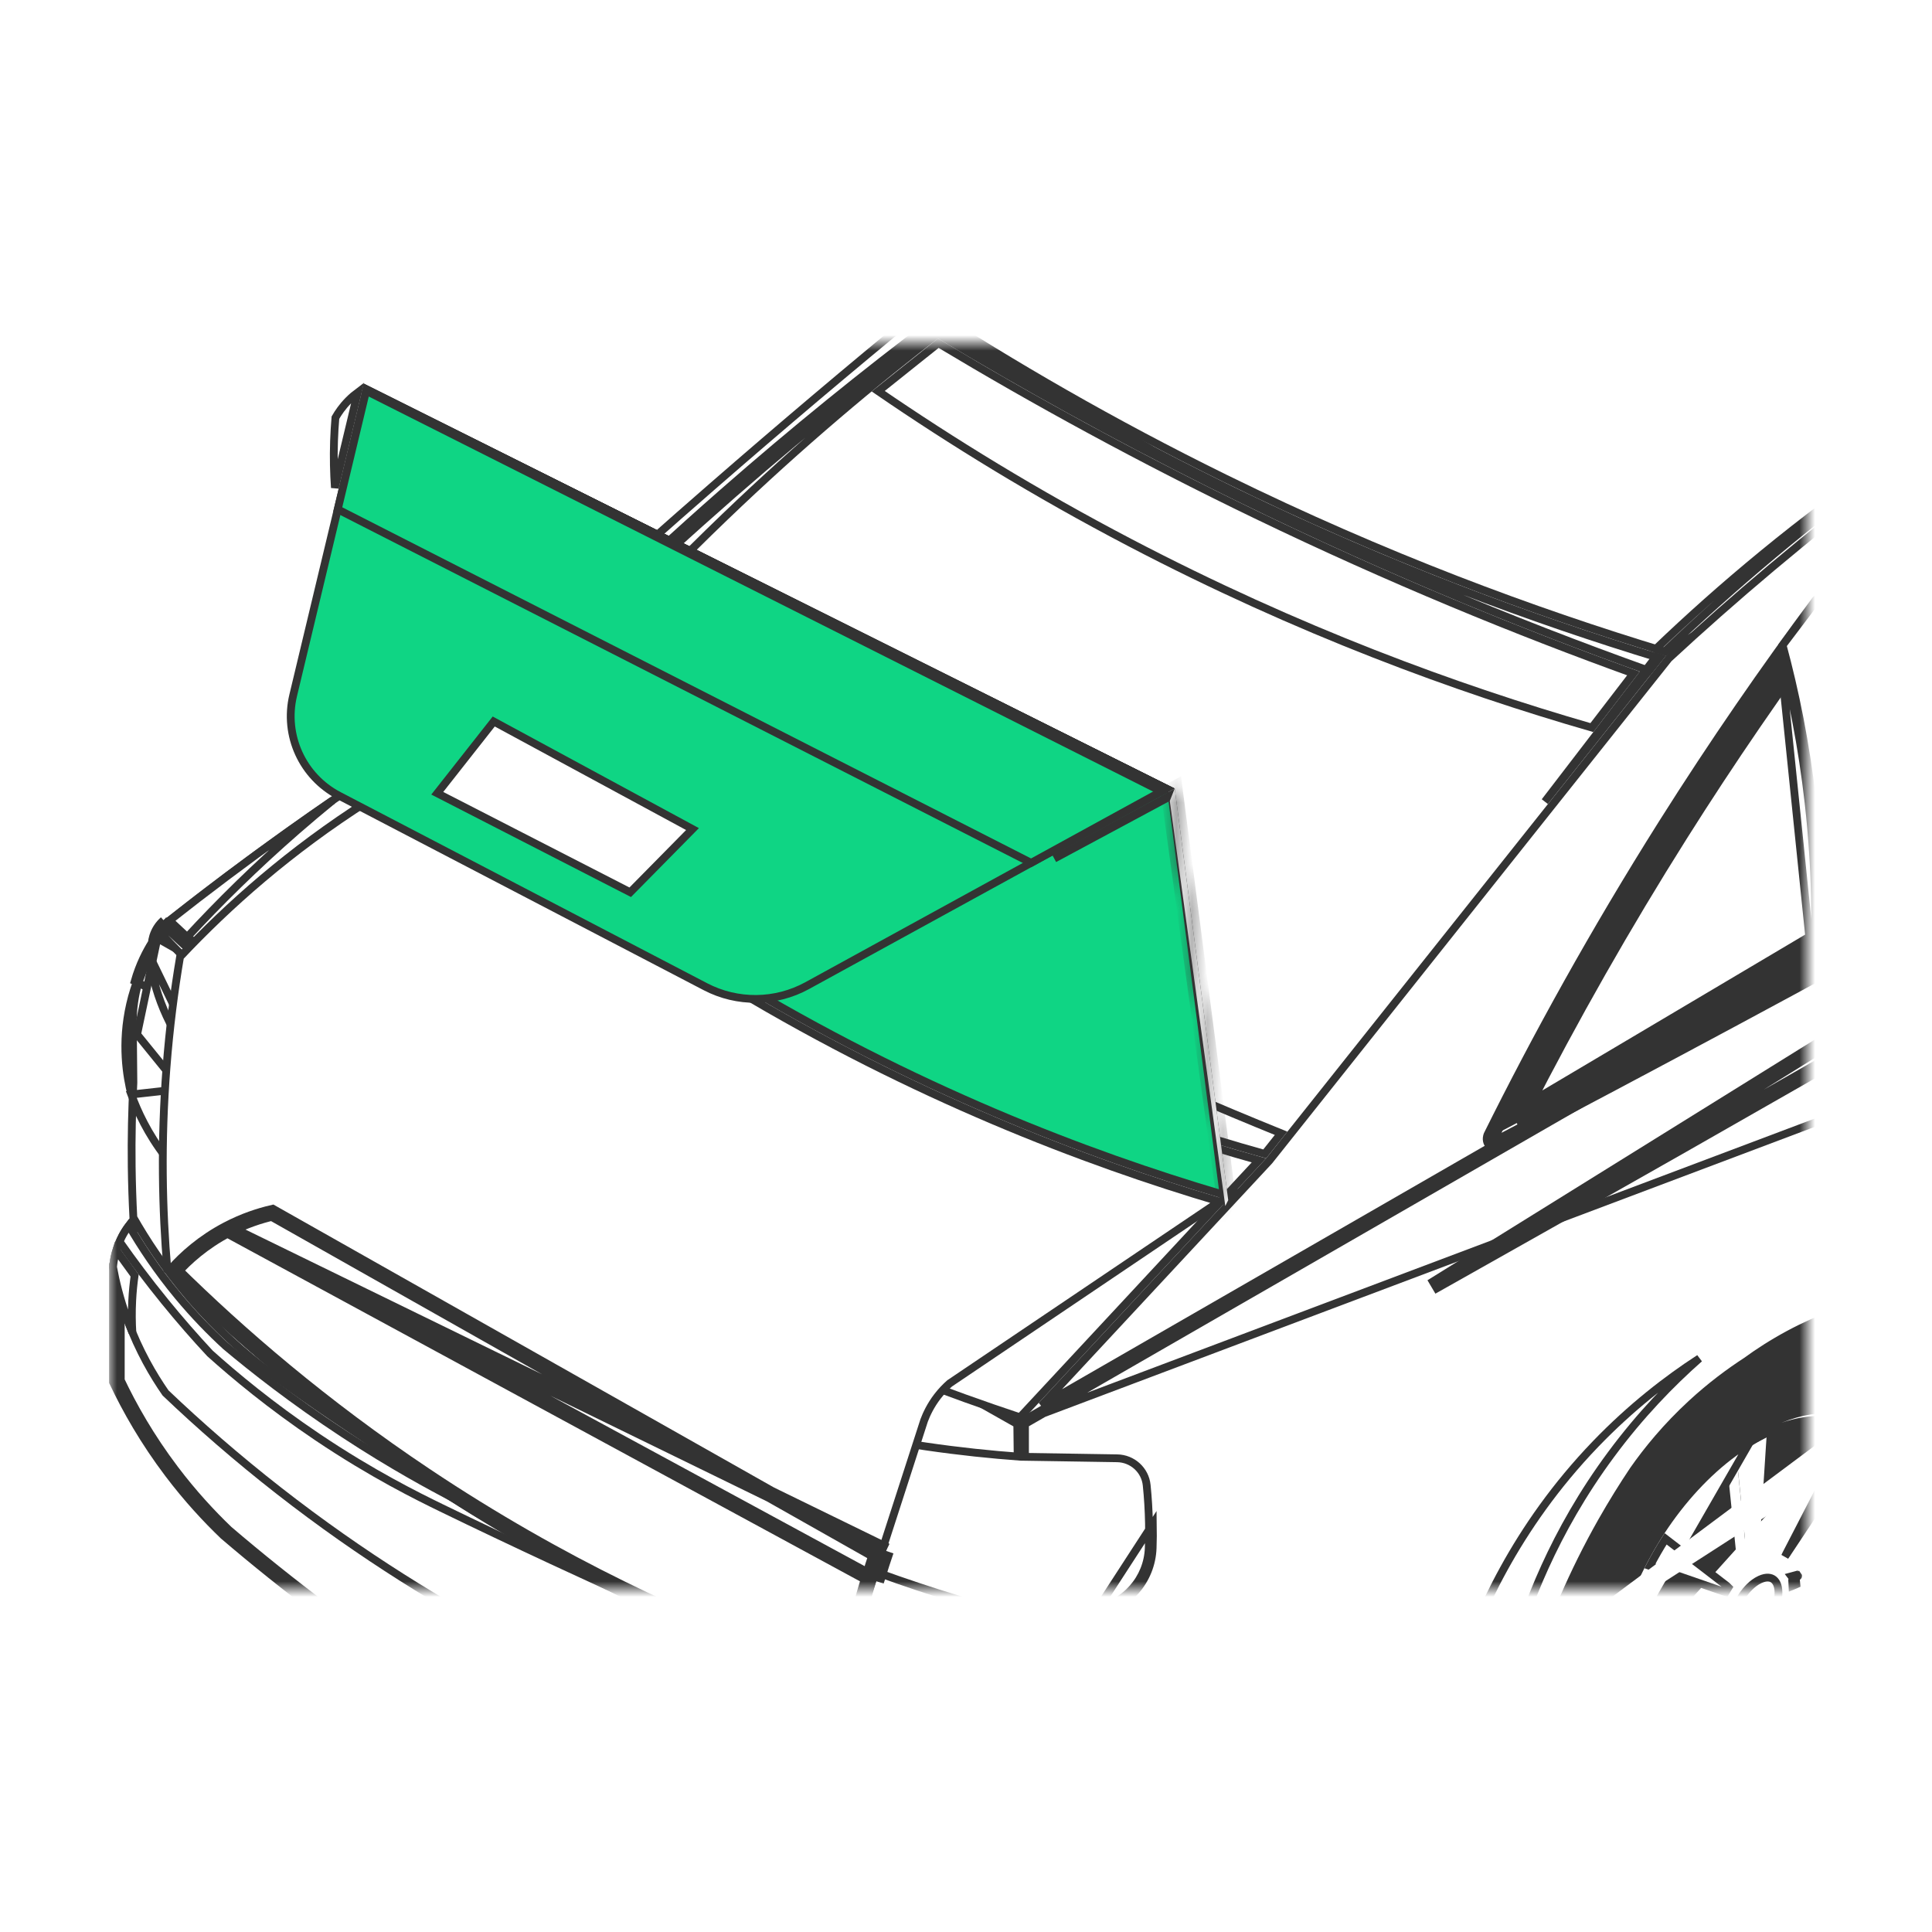 <svg width="124" height="124" viewBox="0 0 124 124" fill="none" xmlns="http://www.w3.org/2000/svg">
<rect x="0" y="0" width="124" height="124" fill="#808080" stroke="none"/>
<g clip-path="url(#clip0_113_670)">
<rect width="124" height="124" fill="white"/>
<mask id="mask0_113_670" style="mask-type:alpha" maskUnits="userSpaceOnUse" x="7" y="22" width="109" height="80">
<rect x="7" y="22" width="109" height="80" fill="#D9D9D9"/>
</mask>
<g mask="url(#mask0_113_670)">
<path d="M129.11 89.026C128.868 92.386 128.19 95.21 127.509 97.348L118.968 95.815L109.252 83.135L125.293 79.801L128.675 80.328C129.066 82.581 129.359 85.557 129.11 89.026Z" fill="white" stroke="#333333" stroke-width="0.5"/>
<path d="M114.476 81.043L114.476 81.043L119.502 83.962C117.196 83.585 114.48 84.168 111.599 85.803L104.777 81.841C108.612 79.742 112.023 79.617 114.476 81.043Z" fill="white" stroke="#333333" stroke-width="0.5"/>
<path d="M94.164 115.982L94.164 115.982C91.661 114.528 90.067 111.411 90.055 106.89L90.055 106.89C90.042 102.341 91.637 97.278 94.239 92.772C96.814 88.314 100.361 84.425 104.274 82.128L111.104 86.096C107.197 88.462 103.686 92.355 101.132 96.777C98.497 101.339 96.867 106.488 96.879 111.147C96.888 114.451 97.726 117.09 99.191 118.902L94.164 115.982Z" fill="#333333" stroke="#333333" stroke-width="0.5"/>
<path d="M111.723 86.311L111.723 86.311C115.686 84.023 119.221 83.829 121.752 85.271C124.283 86.713 125.898 89.84 125.912 94.391C125.925 98.941 124.33 104.004 121.727 108.509C119.125 113.014 115.53 116.939 111.568 119.226L111.693 119.442L111.568 119.226C107.605 121.513 104.07 121.707 101.539 120.265C99.008 118.824 97.392 115.696 97.379 111.145C97.366 106.596 98.961 101.533 101.563 97.027C104.166 92.522 107.761 88.597 111.723 86.311Z" fill="#333333" stroke="#333333" stroke-width="0.5"/>
<mask id="mask1_113_670" style="mask-type:luminance" maskUnits="userSpaceOnUse" x="114" y="96" width="8" height="5">
<path d="M115.256 100.661L115.038 100.534C116.017 99.879 116.996 99.224 117.974 98.569C119.021 97.868 120.067 97.167 121.114 96.467L121.332 96.594C120.352 97.249 119.374 97.904 118.395 98.559C117.349 99.26 116.302 99.961 115.256 100.661Z" fill="white" stroke="white" stroke-width="0.5"/>
</mask>
<g mask="url(#mask1_113_670)">
<path d="M115.256 100.661L115.038 100.534C116.017 99.879 116.996 99.224 117.974 98.569C119.021 97.868 120.067 97.167 121.114 96.467L121.332 96.594C120.352 97.249 119.374 97.904 118.395 98.559C117.349 99.26 116.302 99.961 115.256 100.661Z" fill="#333333" stroke="#333333" stroke-width="0.5"/>
</g>
<mask id="mask2_113_670" style="mask-type:luminance" maskUnits="userSpaceOnUse" x="114" y="100" width="2" height="2">
<mask id="path-8-inside-1_113_670" fill="white">
<path d="M114.361 101.382C114.357 101.155 114.329 100.948 114.279 100.765L114.978 101.171C115.028 101.355 115.056 101.56 115.06 101.788C114.849 101.667 114.571 101.505 114.361 101.382Z"/>
</mask>
<path d="M114.361 101.382C114.357 101.155 114.329 100.948 114.279 100.765L114.978 101.171C115.028 101.355 115.056 101.56 115.06 101.788C114.849 101.667 114.571 101.505 114.361 101.382Z" fill="white"/>
<path d="M114.361 101.382L113.861 101.389L113.866 101.671L114.109 101.813L114.361 101.382ZM114.279 100.765L114.53 100.333L113.477 99.72L113.797 100.896L114.279 100.765ZM114.978 101.171L115.46 101.04L115.407 100.842L115.229 100.739L114.978 101.171ZM115.06 101.788L114.81 102.221L115.574 102.661L115.56 101.78L115.06 101.788ZM114.861 101.374C114.857 101.111 114.824 100.862 114.762 100.634L113.797 100.896C113.834 101.035 113.858 101.2 113.861 101.389L114.861 101.374ZM114.028 101.197L114.726 101.603L115.229 100.739L114.53 100.333L114.028 101.197ZM114.495 101.302C114.533 101.441 114.557 101.605 114.56 101.796L115.56 101.78C115.556 101.515 115.522 101.268 115.46 101.04L114.495 101.302ZM115.309 101.355C115.101 101.234 114.824 101.073 114.613 100.95L114.109 101.813C114.319 101.936 114.598 102.099 114.81 102.221L115.309 101.355Z" fill="white" mask="url(#path-8-inside-1_113_670)"/>
</mask>
<g mask="url(#mask2_113_670)">
<mask id="path-10-inside-2_113_670" fill="white">
<path d="M115.06 101.786L114.361 101.38C114.357 101.153 114.329 100.947 114.279 100.763L114.978 101.169C115.028 101.353 115.056 101.558 115.06 101.786Z"/>
</mask>
<path d="M115.06 101.786L114.361 101.38C114.357 101.153 114.329 100.947 114.279 100.763L114.978 101.169C115.028 101.353 115.056 101.558 115.06 101.786Z" fill="#333333"/>
<path d="M115.06 101.786L114.808 102.218L115.574 102.663L115.56 101.778L115.06 101.786ZM114.361 101.38L113.861 101.388L113.866 101.67L114.11 101.812L114.361 101.38ZM114.279 100.763L114.53 100.331L113.477 99.718L113.797 100.894L114.279 100.763ZM114.978 101.169L115.46 101.038L115.407 100.84L115.229 100.737L114.978 101.169ZM115.311 101.354L114.612 100.947L114.11 101.812L114.808 102.218L115.311 101.354ZM114.861 101.372C114.857 101.109 114.824 100.86 114.762 100.632L113.797 100.894C113.834 101.033 113.858 101.198 113.861 101.388L114.861 101.372ZM114.028 101.195L114.726 101.602L115.229 100.737L114.53 100.331L114.028 101.195ZM114.495 101.301C114.533 101.44 114.557 101.603 114.56 101.794L115.56 101.778C115.556 101.513 115.522 101.266 115.46 101.038L114.495 101.301Z" fill="#333333" mask="url(#path-10-inside-2_113_670)"/>
</g>
<mask id="mask3_113_670" style="mask-type:luminance" maskUnits="userSpaceOnUse" x="114" y="100" width="2" height="2">
<mask id="path-12-inside-3_113_670" fill="white">
<path d="M114.978 101.171L114.279 100.765C114.427 100.651 114.543 100.565 114.566 100.549L115.265 100.955C115.242 100.972 115.126 101.057 114.978 101.171Z"/>
</mask>
<path d="M114.978 101.171L114.279 100.765C114.427 100.651 114.543 100.565 114.566 100.549L115.265 100.955C115.242 100.972 115.126 101.057 114.978 101.171Z" fill="white"/>
<path d="M114.978 101.171L114.726 101.603L115.017 101.772L115.283 101.567L114.978 101.171ZM114.279 100.765L113.974 100.369L113.385 100.823L114.028 101.197L114.279 100.765ZM114.566 100.549L114.817 100.117L114.543 99.957L114.281 100.138L114.566 100.549ZM115.265 100.955L115.549 101.367L116.196 100.919L115.516 100.523L115.265 100.955ZM115.229 100.739L114.53 100.333L114.028 101.197L114.726 101.603L115.229 100.739ZM114.584 101.161C114.656 101.105 114.72 101.057 114.769 101.021C114.793 101.002 114.813 100.988 114.828 100.977C114.845 100.964 114.851 100.96 114.851 100.96L114.281 100.138C114.247 100.162 114.121 100.255 113.974 100.369L114.584 101.161ZM114.315 100.981L115.013 101.388L115.516 100.523L114.817 100.117L114.315 100.981ZM114.98 100.544C114.945 100.569 114.82 100.661 114.673 100.775L115.283 101.567C115.355 101.512 115.419 101.463 115.468 101.427C115.492 101.409 115.512 101.394 115.527 101.383C115.544 101.371 115.55 101.366 115.549 101.367L114.98 100.544Z" fill="white" mask="url(#path-12-inside-3_113_670)"/>
</mask>
<g mask="url(#mask3_113_670)">
<mask id="path-14-inside-4_113_670" fill="white">
<path d="M114.978 101.171L114.279 100.765C114.427 100.651 114.543 100.565 114.566 100.549L115.265 100.955C115.242 100.972 115.126 101.057 114.978 101.171Z"/>
</mask>
<path d="M114.978 101.171L114.279 100.765C114.427 100.651 114.543 100.565 114.566 100.549L115.265 100.955C115.242 100.972 115.126 101.057 114.978 101.171Z" fill="#333333"/>
<path d="M114.978 101.171L114.726 101.603L115.017 101.772L115.283 101.567L114.978 101.171ZM114.279 100.765L113.974 100.369L113.385 100.823L114.028 101.197L114.279 100.765ZM114.566 100.549L114.817 100.117L114.543 99.957L114.281 100.138L114.566 100.549ZM115.265 100.955L115.549 101.367L116.196 100.919L115.516 100.523L115.265 100.955ZM115.229 100.739L114.53 100.333L114.028 101.197L114.726 101.603L115.229 100.739ZM114.584 101.161C114.656 101.105 114.72 101.057 114.769 101.021C114.793 101.002 114.813 100.988 114.828 100.977C114.845 100.964 114.851 100.96 114.851 100.96L114.281 100.138C114.247 100.162 114.121 100.255 113.974 100.369L114.584 101.161ZM114.315 100.981L115.013 101.388L115.516 100.523L114.817 100.117L114.315 100.981ZM114.98 100.544C114.945 100.569 114.82 100.661 114.673 100.775L115.283 101.567C115.355 101.512 115.419 101.463 115.468 101.427C115.492 101.409 115.512 101.394 115.527 101.383C115.544 101.371 115.55 101.366 115.549 101.367L114.98 100.544Z" fill="#333333" mask="url(#path-14-inside-4_113_670)"/>
</g>
<mask id="mask4_113_670" style="mask-type:luminance" maskUnits="userSpaceOnUse" x="111" y="100" width="4" height="6">
<path d="M113.923 101.46C113.941 101.569 113.95 101.685 113.95 101.805C113.95 101.805 113.95 101.805 113.95 101.806C113.95 101.806 113.95 101.807 113.95 101.807H113.7C113.702 102.8 113.063 103.99 112.231 104.601L112.465 104.737M113.923 101.46L113.903 101.121C114.208 101.299 114.397 101.677 114.399 102.214M113.923 101.46C114.054 101.61 114.147 101.855 114.149 102.215M113.923 101.46L114.149 102.215M112.465 104.737C112.393 104.794 112.319 104.848 112.243 104.897L112.696 105.16C113.639 104.617 114.402 103.298 114.399 102.214M112.465 104.737L112.692 104.869C113.071 104.616 113.422 104.221 113.686 103.765C113.978 103.259 114.15 102.702 114.149 102.215M112.465 104.737L114.149 102.215M114.399 102.214L114.149 102.215M114.399 102.214L114.149 102.215" fill="white" stroke="white" stroke-width="0.5"/>
</mask>
<g mask="url(#mask4_113_670)">
<path d="M113.948 101.806C113.95 102.514 113.658 103.292 113.216 103.925L113.481 104.08C113.89 103.506 114.148 102.81 114.147 102.213L114.147 102.213C114.147 101.853 114.053 101.608 113.922 101.457C113.939 101.568 113.948 101.685 113.948 101.806ZM113.948 101.806C113.948 101.806 113.948 101.806 113.948 101.806H113.698L113.948 101.806C113.948 101.806 113.948 101.806 113.948 101.806Z" fill="#333333" stroke="#333333" stroke-width="0.5"/>
</g>
<mask id="mask5_113_670" style="mask-type:luminance" maskUnits="userSpaceOnUse" x="113" y="99" width="2" height="2">
<mask id="path-18-inside-5_113_670" fill="white">
<path d="M113.812 100.002C113.768 99.966 113.721 99.934 113.671 99.905L114.37 100.312C114.42 100.34 114.466 100.372 114.511 100.408C114.301 100.287 114.012 100.139 113.812 100.002Z"/>
</mask>
<path d="M113.812 100.002C113.768 99.966 113.721 99.934 113.671 99.905L114.37 100.312C114.42 100.34 114.466 100.372 114.511 100.408C114.301 100.287 114.012 100.139 113.812 100.002Z" fill="white"/>
<path d="M113.812 100.002L113.5 100.392L113.514 100.403L113.529 100.414L113.812 100.002ZM113.671 99.905L113.919 99.471L113.42 100.338L113.671 99.905ZM114.37 100.312L114.119 100.744L114.122 100.746L114.37 100.312ZM114.511 100.408L114.261 100.841L114.823 100.018L114.511 100.408ZM114.125 99.611C114.062 99.561 113.994 99.514 113.919 99.471L113.423 100.34C113.448 100.354 113.473 100.371 113.5 100.392L114.125 99.611ZM113.42 100.338L114.119 100.744L114.622 99.88L113.923 99.473L113.42 100.338ZM114.122 100.746C114.147 100.76 114.172 100.777 114.199 100.799L114.823 100.018C114.761 99.968 114.693 99.92 114.618 99.878L114.122 100.746ZM114.761 99.975C114.513 99.832 114.274 99.713 114.095 99.59L113.529 100.414C113.75 100.565 114.088 100.741 114.261 100.841L114.761 99.975Z" fill="white" mask="url(#path-18-inside-5_113_670)"/>
</mask>
<g mask="url(#mask5_113_670)">
<mask id="path-20-inside-6_113_670" fill="white">
<path d="M114.511 100.408L113.812 100.001C113.768 99.966 113.72 99.934 113.671 99.903L114.37 100.31C114.42 100.338 114.466 100.37 114.511 100.408Z"/>
</mask>
<path d="M114.511 100.408L113.812 100.001C113.768 99.966 113.72 99.934 113.671 99.903L114.37 100.31C114.42 100.338 114.466 100.37 114.511 100.408Z" fill="#333333"/>
<path d="M114.511 100.408L114.26 100.84L114.833 100.025L114.511 100.408ZM113.812 100.001L113.5 100.392L113.529 100.415L113.561 100.434L113.812 100.001ZM113.671 99.903L113.923 99.471L113.405 100.327L113.671 99.903ZM114.37 100.31L114.119 100.742L114.122 100.744L114.37 100.31ZM114.762 99.976L114.064 99.569L113.561 100.434L114.26 100.84L114.762 99.976ZM114.125 99.611C114.058 99.558 113.992 99.514 113.938 99.48L113.405 100.327C113.447 100.353 113.477 100.374 113.5 100.392L114.125 99.611ZM113.42 100.336L114.119 100.742L114.622 99.878L113.923 99.471L113.42 100.336ZM114.122 100.744C114.147 100.758 114.168 100.773 114.189 100.791L114.833 100.025C114.764 99.968 114.693 99.919 114.618 99.876L114.122 100.744Z" fill="#333333" mask="url(#path-20-inside-6_113_670)"/>
</g>
<mask id="mask6_113_670" style="mask-type:luminance" maskUnits="userSpaceOnUse" x="111" y="100" width="3" height="2">
<path d="M112.689 100.951L112.548 100.869C112.68 100.841 112.796 100.84 112.896 100.86C112.827 100.886 112.758 100.916 112.689 100.951Z" fill="white" stroke="white" stroke-width="0.5"/>
</mask>
<g mask="url(#mask6_113_670)">
<mask id="path-23-inside-7_113_670" fill="white">
<path d="M112.684 101.237L111.985 100.83C112.031 100.804 112.076 100.78 112.121 100.757L112.819 101.164C112.775 101.185 112.728 101.21 112.684 101.237Z"/>
</mask>
<path d="M112.684 101.237L111.985 100.83C112.031 100.804 112.076 100.78 112.121 100.757L112.819 101.164C112.775 101.185 112.728 101.21 112.684 101.237Z" fill="#333333"/>
<path d="M112.684 101.237L112.432 101.669L112.688 101.818L112.941 101.666L112.684 101.237ZM111.985 100.83L111.735 100.397L110.988 100.829L111.734 101.263L111.985 100.83ZM112.121 100.757L112.372 100.325L112.134 100.187L111.89 100.314L112.121 100.757ZM112.819 101.164L113.036 101.615L113.887 101.206L113.071 100.732L112.819 101.164ZM112.935 100.805L112.236 100.398L111.734 101.263L112.432 101.669L112.935 100.805ZM112.235 101.263C112.27 101.243 112.305 101.225 112.351 101.201L111.89 100.314C111.847 100.336 111.793 100.364 111.735 100.397L112.235 101.263ZM111.869 101.19L112.568 101.596L113.071 100.732L112.372 100.325L111.869 101.19ZM112.603 100.713C112.544 100.741 112.484 100.774 112.427 100.808L112.941 101.666C112.973 101.647 113.005 101.629 113.036 101.615L112.603 100.713Z" fill="#333333" mask="url(#path-23-inside-7_113_670)"/>
<mask id="path-25-inside-8_113_670" fill="white">
<path d="M112.821 101.163L112.122 100.757C112.359 100.641 112.584 100.59 112.785 100.595L113.484 101.001C113.283 100.996 113.06 101.048 112.821 101.163Z"/>
</mask>
<path d="M112.821 101.163L112.122 100.757C112.359 100.641 112.584 100.59 112.785 100.595L113.484 101.001C113.283 100.996 113.06 101.048 112.821 101.163Z" fill="#333333"/>
<path d="M112.821 101.163L112.57 101.596L112.8 101.73L113.039 101.613L112.821 101.163ZM112.122 100.757L111.903 100.308L111.062 100.719L111.871 101.189L112.122 100.757ZM112.785 100.595L113.037 100.163L112.926 100.098L112.799 100.095L112.785 100.595ZM113.484 101.001L113.471 101.501L113.736 100.569L113.484 101.001ZM113.072 100.731L112.374 100.325L111.871 101.189L112.57 101.596L113.072 100.731ZM112.342 101.206C112.521 101.119 112.666 101.092 112.772 101.095L112.799 100.095C112.502 100.087 112.198 100.164 111.903 100.308L112.342 101.206ZM112.534 101.027L113.233 101.433L113.736 100.569L113.037 100.163L112.534 101.027ZM113.497 100.501C113.2 100.494 112.898 100.57 112.603 100.714L113.039 101.613C113.222 101.525 113.365 101.498 113.471 101.501L113.497 100.501Z" fill="#333333" mask="url(#path-25-inside-8_113_670)"/>
<mask id="path-27-inside-9_113_670" fill="white">
<path d="M113.482 101.003L112.783 100.597C112.939 100.602 113.079 100.641 113.201 100.711L113.899 101.117C113.778 101.046 113.637 101.007 113.482 101.003Z"/>
</mask>
<path d="M113.482 101.003L112.783 100.597C112.939 100.602 113.079 100.641 113.201 100.711L113.899 101.117C113.778 101.046 113.637 101.007 113.482 101.003Z" fill="#333333"/>
<path d="M113.482 101.003L113.231 101.435L113.342 101.5L113.471 101.503L113.482 101.003ZM112.783 100.597L112.801 100.097L112.532 101.029L112.783 100.597ZM113.201 100.711L113.452 100.279L113.449 100.277L113.201 100.711ZM113.899 101.117L113.648 101.55L114.153 100.686L113.899 101.117ZM113.734 100.571L113.035 100.165L112.532 101.029L113.231 101.435L113.734 100.571ZM112.766 101.097C112.847 101.099 112.907 101.119 112.952 101.145L113.449 100.277C113.252 100.164 113.031 100.105 112.801 100.097L112.766 101.097ZM112.949 101.143L113.648 101.55L114.151 100.685L113.452 100.279L112.949 101.143ZM114.153 100.686C113.953 100.569 113.728 100.509 113.494 100.503L113.471 101.503C113.547 101.505 113.603 101.523 113.646 101.548L114.153 100.686Z" fill="#333333" mask="url(#path-27-inside-9_113_670)"/>
</g>
<mask id="mask7_113_670" style="mask-type:luminance" maskUnits="userSpaceOnUse" x="110" y="100" width="3" height="6">
<path d="M110.733 104.184C110.733 104.305 110.742 104.422 110.76 104.533C110.628 104.382 110.534 104.137 110.534 103.777L110.534 103.777C110.533 103.289 110.705 102.732 110.997 102.227C111.261 101.77 111.612 101.375 111.991 101.122L112.218 101.254C111.842 101.551 111.514 101.95 111.263 102.384C110.939 102.945 110.731 103.589 110.733 104.184ZM110.733 104.184C110.733 104.184 110.733 104.184 110.733 104.184H110.983L110.733 104.185C110.733 104.184 110.733 104.184 110.733 104.184Z" fill="white" stroke="white" stroke-width="0.5"/>
</mask>
<g mask="url(#mask7_113_670)">
<path d="M110.733 104.184C110.733 104.305 110.742 104.422 110.76 104.533C110.628 104.382 110.534 104.137 110.534 103.777L110.534 103.777C110.533 103.18 110.791 102.483 111.2 101.91L111.465 102.064C111.024 102.698 110.732 103.476 110.733 104.184ZM110.733 104.184C110.733 104.184 110.733 104.184 110.733 104.184H110.983L110.733 104.184C110.733 104.184 110.733 104.184 110.733 104.184Z" fill="#333333" stroke="#333333" stroke-width="0.5"/>
<path d="M112.218 101.253C112.063 101.376 111.916 101.516 111.779 101.668L111.523 101.519C111.671 101.364 111.829 101.229 111.991 101.121L112.218 101.253Z" fill="#333333" stroke="#333333" stroke-width="0.5"/>
</g>
<mask id="mask8_113_670" style="mask-type:luminance" maskUnits="userSpaceOnUse" x="109" y="99" width="6" height="8">
<path d="M112.263 100.201C112.599 100.035 112.895 99.977 113.141 99.998C113.009 100.039 112.875 100.093 112.74 100.159L112.74 100.159L112.74 100.16C112.679 100.19 112.618 100.222 112.558 100.256L112.558 100.256L112.555 100.258C112.378 100.36 112.207 100.48 112.043 100.614L112.042 100.614C111.671 100.918 111.331 101.296 111.045 101.712C110.901 101.921 110.771 102.138 110.656 102.363C110.426 102.809 110.251 103.283 110.155 103.752L110.155 103.753C110.103 104.012 110.072 104.272 110.07 104.528H110.07V104.53V104.53V104.53V104.53V104.53V104.53V104.53V104.53V104.53V104.53V104.53V104.53V104.53V104.53V104.531V104.531V104.531V104.531V104.531V104.531V104.531V104.531V104.531V104.531V104.531V104.531V104.531V104.532V104.532V104.532V104.532V104.532V104.532V104.532V104.532V104.532V104.532V104.532V104.532V104.532V104.532V104.533V104.533V104.533V104.533V104.533V104.533V104.533V104.533V104.533V104.533V104.533V104.533V104.533V104.533V104.534V104.534V104.534V104.534V104.534V104.534V104.534V104.534V104.534V104.534V104.534V104.534V104.534V104.534V104.535V104.535V104.535V104.535V104.535V104.535V104.535V104.535V104.535V104.535V104.535V104.535V104.535V104.535V104.535V104.536V104.536V104.536V104.536V104.536V104.536V104.536V104.536V104.536V104.536V104.536V104.536V104.536V104.536V104.537V104.537V104.537V104.537V104.537V104.537V104.537V104.537V104.537V104.537V104.537V104.537V104.537V104.537V104.538V104.538V104.538V104.538V104.538V104.538V104.538V104.538V104.538V104.538V104.538V104.538V104.538V104.538V104.538V104.539V104.539V104.539V104.539V104.539V104.539V104.539V104.539V104.539V104.539V104.539V104.539V104.539V104.539V104.54V104.54V104.54V104.54V104.54V104.54V104.54V104.54V104.54V104.54V104.54V104.54V104.54V104.54V104.54V104.541V104.541V104.541V104.541V104.541V104.541V104.541V104.541V104.541V104.541V104.541V104.541V104.541V104.541V104.542V104.542V104.542V104.542V104.542V104.542V104.542V104.542V104.542V104.542V104.542V104.542V104.542V104.542V104.542V104.543V104.543V104.543V104.543V104.543V104.543V104.543V104.543V104.543V104.543V104.543V104.543V104.543V104.543V104.544V104.544V104.544V104.544V104.544V104.544V104.544V104.544V104.544V104.544V104.544V104.544V104.544V104.544V104.544V104.545V104.545V104.545V104.545V104.545V104.545V104.545V104.545V104.545V104.545V104.545V104.545V104.545V104.545V104.545V104.546V104.546V104.546V104.546V104.546V104.546V104.546V104.546V104.546V104.546V104.546V104.546V104.546V104.546V104.546V104.547V104.547V104.547V104.547V104.547V104.547V104.547V104.547V104.547V104.547V104.547V104.547V104.547V104.547V104.548V104.548V104.548V104.548V104.548V104.548V104.548V104.548V104.548V104.548V104.548V104.548V104.548V104.548V104.548V104.549V104.549V104.549V104.549V104.549V104.549V104.549V104.549V104.549V104.549V104.549V104.549V104.549V104.549V104.549V104.55V104.55V104.55V104.55V104.55V104.55V104.55V104.55V104.55V104.55V104.55V104.55V104.55V104.55V104.551V104.551V104.551V104.551V104.551V104.551V104.551V104.551V104.551V104.551V104.551V104.551V104.551V104.551V104.551V104.552V104.552V104.552V104.552V104.552V104.552V104.552V104.552V104.552V104.552V104.552V104.552V104.552V104.552V104.552V104.553V104.553V104.553V104.553V104.553V104.553V104.553V104.553V104.553V104.553V104.553V104.553V104.553V104.553V104.554V104.554V104.554V104.554V104.554V104.554V104.554V104.554V104.554V104.554V104.554V104.554V104.554V104.554V104.554V104.555V104.555V104.555V104.555V104.555V104.555V104.555V104.555V104.555V104.555V104.555V104.555V104.555V104.555V104.556V104.556V104.556V104.556V104.556V104.556V104.556V104.556V104.556V104.556V104.556V104.556V104.556V104.556V104.556V104.557V104.557V104.557V104.557V104.557V104.557V104.557V104.557V104.557V104.557V104.557V104.557V104.557V104.557V104.558V104.558V104.558V104.558V104.558V104.558V104.558V104.558V104.558V104.558V104.558V104.558V104.558V104.558V104.558V104.559V104.559V104.559V104.559V104.559V104.559V104.559V104.559V104.559V104.559V104.559V104.559V104.559V104.559V104.56V104.56V104.56V104.56V104.56V104.56V104.56V104.56V104.56V104.56V104.56V104.56V104.56V104.56V104.561V104.561V104.561V104.561V104.561V104.561V104.561V104.561V104.561V104.561V104.561V104.561V104.561V104.561V104.562V104.562V104.562V104.562V104.562V104.562V104.562V104.562V104.562V104.562V104.562V104.562V104.562V104.562V104.563V104.563V104.563V104.563V104.563V104.563V104.563V104.563V104.563V104.563V104.563V104.563V104.563V104.563V104.564V104.564V104.564V104.564V104.564V104.564V104.564V104.564V104.564V104.564V104.564V104.564V104.564V104.564V104.565V104.565V104.565V104.565V104.565V104.565V104.565V104.565V104.565L110.07 104.565L110.07 104.566C110.071 104.782 110.092 104.985 110.133 105.173C109.974 104.941 109.872 104.606 109.871 104.158V104.158V104.158V104.158V104.158V104.158V104.158V104.158V104.158V104.158V104.158V104.158V104.158V104.158V104.157V104.157V104.157V104.157V104.157V104.157V104.157V104.157V104.157V104.157V104.157V104.157V104.157V104.157V104.156V104.156V104.156V104.156V104.156V104.156V104.156V104.156V104.156V104.156V104.156V104.156V104.156V104.156V104.155V104.155V104.155V104.155V104.155V104.155V104.155V104.155V104.155V104.155V104.155V104.155V104.155V104.155V104.154V104.154V104.154V104.154V104.154V104.154V104.154V104.154V104.154V104.154V104.154V104.154V104.154V104.154V104.153V104.153V104.153V104.153V104.153V104.153V104.153V104.153V104.153V104.153V104.153V104.153V104.153V104.153V104.152V104.152V104.152V104.152V104.152V104.152V104.152V104.152V104.152V104.152V104.152V104.152V104.152V104.152V104.152V104.151V104.151V104.151V104.151V104.151V104.151V104.151V104.151V104.151V104.151V104.151V104.151V104.151V104.151V104.15V104.15V104.15V104.15V104.15V104.15V104.15V104.15V104.15V104.15V104.15V104.15V104.15V104.15V104.149V104.149V104.149V104.149V104.149V104.149V104.149V104.149V104.149V104.149V104.149V104.149V104.149V104.149V104.149V104.148V104.148V104.148V104.148V104.148V104.148V104.148V104.148V104.148V104.148V104.148V104.148V104.148V104.148V104.147V104.147V104.147V104.147V104.147V104.147V104.147V104.147V104.147V104.147V104.147V104.147V104.147V104.147V104.147V104.146V104.146V104.146V104.146V104.146V104.146V104.146V104.146V104.146V104.146V104.146V104.146V104.146V104.146V104.146V104.145V104.145V104.145V104.145V104.145V104.145V104.145V104.145V104.145V104.145V104.145V104.145V104.145V104.145V104.144V104.144V104.144V104.144V104.144V104.144V104.144V104.144V104.144V104.144V104.144V104.144V104.144V104.144V104.144V104.143V104.143V104.143V104.143V104.143V104.143V104.143V104.143V104.143V104.143V104.143V104.143V104.143V104.143V104.143V104.142V104.142V104.142V104.142V104.142V104.142V104.142V104.142V104.142V104.142V104.142V104.142V104.142V104.142V104.141V104.141V104.141V104.141V104.141V104.141V104.141V104.141V104.141V104.141V104.141V104.141V104.141V104.141V104.141V104.14V104.14V104.14V104.14V104.14V104.14V104.14V104.14V104.14V104.14V104.14V104.14V104.14V104.14V104.14V104.139V104.139V104.139V104.139V104.139V104.139V104.139V104.139V104.139V104.139V104.139V104.139V104.139V104.139V104.139V104.138V104.138V104.138V104.138V104.138V104.138V104.138V104.138V104.138V104.138V104.138V104.138V104.138V104.138V104.137V104.137V104.137V104.137V104.137V104.137V104.137V104.137V104.137V104.137V104.137V104.137V104.137V104.137V104.137V104.136V104.136V104.136V104.136V104.136V104.136V104.136V104.136V104.136V104.136V104.136V104.136V104.136V104.136V104.136V104.135V104.135V104.135V104.135V104.135V104.135V104.135V104.135V104.135V104.135V104.135V104.135V104.135V104.135V104.134V104.134V104.134V104.134V104.134V104.134V104.134V104.134V104.134V104.134V104.134V104.134V104.134V104.134V104.134V104.133V104.133V104.133V104.133V104.133V104.133V104.133V104.133V104.133V104.133V104.133V104.133V104.133V104.133V104.132V104.132V104.132V104.132V104.132V104.132V104.132V104.132V104.132V104.132V104.132V104.132V104.132V104.132V104.132V104.131V104.131V104.131V104.131V104.131V104.131V104.131V104.131V104.131V104.131V104.131V104.131V104.131V104.131V104.13V104.13V104.13V104.13V104.13V104.13V104.13V104.13V104.13V104.13V104.13V104.13V104.13V104.13V104.129V104.129V104.129V104.129V104.129V104.129V104.129V104.129V104.129V104.129V104.129V104.129V104.129V104.129V104.129V104.128V104.128V104.128V104.128V104.128V104.128V104.128V104.128V104.128V104.128V104.128V104.128V104.128V104.128V104.127V104.127V104.127V104.127V104.127V104.127V104.127V104.127V104.127V104.127V104.127V104.127V104.127V104.127V104.126V104.126V104.126V104.126V104.126V104.126V104.126V104.126V104.126V104.126V104.126V104.126V104.126V104.126V104.125V104.125V104.125V104.125V104.125V104.125V104.125V104.125V104.125V104.125V104.125V104.125V104.125V104.125V104.124V104.124V104.124V104.124V104.124V104.124C109.873 103.906 109.899 103.678 109.947 103.446C110.032 103.027 110.19 102.596 110.401 102.186L110.402 102.185C110.507 101.981 110.628 101.781 110.758 101.589C111.023 101.205 111.329 100.865 111.66 100.595C111.806 100.476 111.955 100.371 112.106 100.284L112.106 100.284L112.109 100.283C112.159 100.253 112.209 100.226 112.259 100.203L112.259 100.203L112.263 100.201Z" fill="white" stroke="white" stroke-width="0.5"/>
</mask>
<g mask="url(#mask8_113_670)">
<path d="M110.552 101.448C110.416 101.647 110.29 101.856 110.179 102.072C109.958 102.499 109.792 102.952 109.702 103.396C109.652 103.642 109.623 103.886 109.621 104.123M110.552 101.448L110.308 105.676C109.885 105.428 109.623 104.902 109.621 104.159V104.123M110.552 101.448C110.63 101.332 110.714 101.221 110.801 101.113L110.552 101.448ZM110.552 101.448L110.552 101.448L110.552 101.448ZM109.621 104.123H109.871V104.123V104.124V104.124V104.124V104.124V104.124V104.124V104.124V104.124V104.124V104.124V104.124V104.124V104.124M109.621 104.123L109.871 104.125C109.871 104.125 109.871 104.125 109.871 104.124M109.871 104.124C109.873 103.906 109.899 103.678 109.947 103.446C110.032 103.027 110.19 102.596 110.401 102.186L110.401 102.186L110.402 102.186C110.507 101.981 110.628 101.781 110.759 101.588L110.759 101.588C110.793 101.538 110.828 101.488 110.865 101.439L111.129 101.593C111.101 101.632 111.073 101.672 111.045 101.712L111.045 101.713C110.901 101.921 110.771 102.138 110.656 102.364C110.426 102.809 110.251 103.284 110.155 103.752L110.155 103.753C110.103 104.012 110.072 104.272 110.07 104.528H110.07V104.53V104.53V104.53V104.53V104.53V104.53V104.53V104.53V104.53V104.53V104.531V104.531V104.531V104.531V104.531V104.531V104.531V104.531V104.531V104.531V104.531V104.531V104.531V104.531V104.532V104.532V104.532V104.532V104.532V104.532V104.532V104.532V104.532V104.532V104.532V104.532V104.532V104.532V104.533V104.533V104.533V104.533V104.533V104.533V104.533V104.533V104.533V104.533V104.533V104.533V104.533V104.533V104.534V104.534V104.534V104.534V104.534V104.534V104.534V104.534V104.534V104.534V104.534V104.534V104.534V104.534V104.535V104.535V104.535V104.535V104.535V104.535V104.535V104.535V104.535V104.535V104.535V104.535V104.535V104.535V104.536V104.536V104.536V104.536V104.536V104.536V104.536V104.536V104.536V104.536V104.536V104.536V104.536V104.536V104.537V104.537V104.537V104.537V104.537V104.537V104.537V104.537V104.537V104.537V104.537V104.537V104.537V104.537V104.538V104.538V104.538V104.538V104.538V104.538V104.538V104.538V104.538V104.538V104.538V104.538V104.538V104.538V104.538V104.539V104.539V104.539V104.539V104.539V104.539V104.539V104.539V104.539V104.539V104.539V104.539V104.539V104.539V104.54V104.54V104.54V104.54V104.54V104.54V104.54V104.54V104.54V104.54V104.54V104.54V104.54V104.54V104.54V104.541V104.541V104.541V104.541V104.541V104.541V104.541V104.541V104.541V104.541V104.541V104.541V104.541V104.541V104.542V104.542V104.542V104.542V104.542V104.542V104.542V104.542V104.542V104.542V104.542V104.542V104.542V104.542V104.542V104.543V104.543V104.543V104.543V104.543V104.543V104.543V104.543V104.543V104.543V104.543V104.543V104.543V104.543V104.543V104.544V104.544V104.544V104.544V104.544V104.544V104.544V104.544V104.544V104.544V104.544V104.544V104.544V104.544V104.545V104.545V104.545V104.545V104.545V104.545V104.545V104.545V104.545V104.545V104.545V104.545V104.545V104.545V104.545V104.546V104.546V104.546V104.546V104.546V104.546V104.546V104.546V104.546V104.546V104.546V104.546V104.546V104.546V104.546V104.547V104.547V104.547V104.547V104.547V104.547V104.547V104.547V104.547V104.547V104.547V104.547V104.547V104.547V104.548V104.548V104.548V104.548V104.548V104.548V104.548V104.548V104.548V104.548V104.548V104.548V104.548V104.548V104.548V104.549V104.549V104.549V104.549V104.549V104.549V104.549V104.549V104.549V104.549V104.549V104.549V104.549V104.549V104.549V104.55V104.55V104.55V104.55V104.55V104.55V104.55V104.55V104.55V104.55V104.55V104.55V104.55V104.55V104.55V104.551V104.551V104.551V104.551V104.551V104.551V104.551V104.551V104.551V104.551V104.551V104.551V104.551V104.551V104.552V104.552V104.552V104.552V104.552V104.552V104.552V104.552V104.552V104.552V104.552V104.552V104.552V104.552V104.552V104.553V104.553V104.553V104.553V104.553V104.553V104.553V104.553V104.553V104.553V104.553V104.553V104.553V104.553V104.553V104.554V104.554V104.554V104.554V104.554V104.554V104.554V104.554V104.554V104.554V104.554V104.554V104.554V104.554V104.555V104.555V104.555V104.555V104.555V104.555V104.555V104.555V104.555V104.555V104.555V104.555V104.555V104.555V104.555V104.556V104.556V104.556V104.556V104.556V104.556V104.556V104.556V104.556V104.556V104.556V104.556V104.556V104.556V104.557V104.557V104.557V104.557V104.557V104.557V104.557V104.557V104.557V104.557V104.557V104.557V104.557V104.557V104.557V104.558V104.558V104.558V104.558V104.558V104.558V104.558V104.558V104.558V104.558V104.558V104.558V104.558V104.558V104.559V104.559V104.559V104.559V104.559V104.559V104.559V104.559V104.559V104.559V104.559V104.559V104.559V104.559V104.56V104.56V104.56V104.56V104.56V104.56V104.56V104.56V104.56V104.56V104.56V104.56V104.56V104.56V104.561V104.561V104.561V104.561V104.561V104.561V104.561V104.561V104.561V104.561V104.561V104.561V104.561V104.561V104.562V104.562V104.562V104.562V104.562V104.562V104.562V104.562V104.562V104.562V104.562V104.562V104.562V104.562V104.563V104.563V104.563V104.563V104.563V104.563V104.563V104.563V104.563V104.563V104.563V104.563V104.563V104.563V104.564V104.564V104.564V104.564V104.564V104.564V104.564V104.564V104.564V104.564V104.564V104.564V104.564V104.564V104.565V104.565V104.565V104.565V104.565V104.565V104.565V104.565V104.565V104.565V104.565V104.565V104.565L110.07 104.565L110.07 104.566C110.071 104.782 110.092 104.985 110.133 105.173C109.974 104.942 109.872 104.606 109.871 104.159V104.159V104.159V104.159V104.158V104.158V104.158V104.158V104.158V104.158V104.158V104.158V104.158V104.158V104.158V104.158V104.158V104.158V104.157V104.157V104.157V104.157V104.157V104.157V104.157V104.157V104.157V104.157V104.157V104.157V104.157V104.157V104.156V104.156V104.156V104.156V104.156V104.156V104.156V104.156V104.156V104.156V104.156V104.156V104.156V104.156V104.155V104.155V104.155V104.155V104.155V104.155V104.155V104.155V104.155V104.155V104.155V104.155V104.155V104.155V104.154V104.154V104.154V104.154V104.154V104.154V104.154V104.154V104.154V104.154V104.154V104.154V104.154V104.154V104.153V104.153V104.153V104.153V104.153V104.153V104.153V104.153V104.153V104.153V104.153V104.153V104.153V104.153V104.152V104.152V104.152V104.152V104.152V104.152V104.152V104.152V104.152V104.152V104.152V104.152V104.152V104.152V104.151V104.151V104.151V104.151V104.151V104.151V104.151V104.151V104.151V104.151V104.151V104.151V104.151V104.151V104.151V104.15V104.15V104.15V104.15V104.15V104.15V104.15V104.15V104.15V104.15V104.15V104.15V104.15V104.15V104.149V104.149V104.149V104.149V104.149V104.149V104.149V104.149V104.149V104.149V104.149V104.149V104.149V104.149V104.149V104.148V104.148V104.148V104.148V104.148V104.148V104.148V104.148V104.148V104.148V104.148V104.148V104.148V104.148V104.147V104.147V104.147V104.147V104.147V104.147V104.147V104.147V104.147V104.147V104.147V104.147V104.147V104.147V104.147V104.146V104.146V104.146V104.146V104.146V104.146V104.146V104.146V104.146V104.146V104.146V104.146V104.146V104.146V104.145V104.145V104.145V104.145V104.145V104.145V104.145V104.145V104.145V104.145V104.145V104.145V104.145V104.145V104.145V104.144V104.144V104.144V104.144V104.144V104.144V104.144V104.144V104.144V104.144V104.144V104.144V104.144V104.144V104.144V104.143V104.143V104.143V104.143V104.143V104.143V104.143V104.143V104.143V104.143V104.143V104.143V104.143V104.143V104.143V104.142V104.142V104.142V104.142V104.142V104.142V104.142V104.142V104.142V104.142V104.142V104.142V104.142V104.142V104.141V104.141V104.141V104.141V104.141V104.141V104.141V104.141V104.141V104.141V104.141V104.141V104.141V104.141V104.141V104.14V104.14V104.14V104.14V104.14V104.14V104.14V104.14V104.14V104.14V104.14V104.14V104.14V104.14V104.14V104.139V104.139V104.139V104.139V104.139V104.139V104.139V104.139V104.139V104.139V104.139V104.139V104.139V104.139V104.138V104.138V104.138V104.138V104.138V104.138V104.138V104.138V104.138V104.138V104.138V104.138V104.138V104.138V104.138V104.137V104.137V104.137V104.137V104.137V104.137V104.137V104.137V104.137V104.137V104.137V104.137V104.137V104.137V104.137V104.136V104.136V104.136V104.136V104.136V104.136V104.136V104.136V104.136V104.136V104.136V104.136V104.136V104.136V104.135V104.135V104.135V104.135V104.135V104.135V104.135V104.135V104.135V104.135V104.135V104.135V104.135V104.135V104.135V104.134V104.134V104.134V104.134V104.134V104.134V104.134V104.134V104.134V104.134V104.134V104.134V104.134V104.134V104.134V104.133V104.133V104.133V104.133V104.133V104.133V104.133V104.133V104.133V104.133V104.133V104.133V104.133V104.133V104.132V104.132V104.132V104.132V104.132V104.132V104.132V104.132V104.132V104.132V104.132V104.132V104.132V104.132V104.131V104.131V104.131V104.131V104.131V104.131V104.131V104.131V104.131V104.131V104.131V104.131V104.131V104.131V104.131V104.13V104.13V104.13V104.13V104.13V104.13V104.13V104.13V104.13V104.13V104.13V104.13V104.13V104.13V104.129V104.129V104.129V104.129V104.129V104.129V104.129V104.129V104.129V104.129V104.129V104.129V104.129V104.129V104.128V104.128V104.128V104.128V104.128V104.128V104.128V104.128V104.128V104.128V104.128V104.128V104.128V104.128V104.127V104.127V104.127V104.127V104.127V104.127V104.127V104.127V104.127V104.127V104.127V104.127V104.127V104.127V104.126V104.126V104.126V104.126V104.126V104.126V104.126V104.126V104.126V104.126V104.126V104.126V104.126V104.126V104.125V104.125V104.125V104.125V104.125V104.125V104.125V104.125V104.125V104.125V104.125V104.125V104.125V104.125V104.124V104.124V104.124Z" fill="#333333" stroke="#333333" stroke-width="0.5"/>
<path d="M112.045 100.616C111.832 100.788 111.631 100.986 111.444 101.199L111.186 101.049C111.336 100.883 111.496 100.731 111.661 100.598L111.661 100.598L111.662 100.597C111.808 100.478 111.957 100.374 112.108 100.287L112.108 100.287L112.111 100.285C112.129 100.274 112.146 100.264 112.164 100.255L112.371 100.375C112.26 100.449 112.151 100.529 112.045 100.616Z" fill="#333333" stroke="#333333" stroke-width="0.5"/>
<path d="M112.884 100.095L112.764 100.025C112.856 100.006 112.943 99.996 113.025 99.995L113.072 100.022C113.01 100.043 112.947 100.068 112.884 100.095Z" fill="#333333" stroke="#333333" stroke-width="0.5"/>
<mask id="path-36-inside-10_113_670" fill="white">
<path d="M113.793 100.152L113.094 99.746C113.22 99.749 113.34 99.77 113.45 99.806C113.527 99.831 113.6 99.865 113.67 99.904L114.368 100.311C114.299 100.27 114.226 100.237 114.149 100.213C114.037 100.177 113.917 100.155 113.793 100.152Z"/>
</mask>
<path d="M113.793 100.152L113.094 99.746C113.22 99.749 113.34 99.77 113.45 99.806C113.527 99.831 113.6 99.865 113.67 99.904L114.368 100.311C114.299 100.27 114.226 100.237 114.149 100.213C114.037 100.177 113.917 100.155 113.793 100.152Z" fill="#333333"/>
<path d="M113.793 100.152L113.541 100.584L113.651 100.648L113.778 100.652L113.793 100.152ZM113.094 99.746L113.108 99.246L112.842 100.178L113.094 99.746ZM113.45 99.806L113.605 99.331L113.604 99.33L113.45 99.806ZM113.67 99.904L113.921 99.472L113.915 99.469L113.67 99.904ZM114.368 100.311L114.117 100.743L114.622 99.88L114.368 100.311ZM114.149 100.213L114.304 99.737L114.3 99.736L114.149 100.213ZM114.044 99.72L113.345 99.313L112.842 100.178L113.541 100.584L114.044 99.72ZM113.08 100.245C113.159 100.248 113.231 100.261 113.297 100.282L113.604 99.33C113.448 99.28 113.282 99.251 113.108 99.246L113.08 100.245ZM113.295 100.282C113.335 100.294 113.377 100.313 113.424 100.34L113.915 99.469C113.823 99.416 113.719 99.368 113.605 99.331L113.295 100.282ZM113.418 100.336L114.117 100.743L114.62 99.878L113.921 99.472L113.418 100.336ZM114.622 99.88C114.519 99.819 114.412 99.772 114.304 99.737L113.994 100.688C114.04 100.703 114.079 100.72 114.114 100.741L114.622 99.88ZM114.3 99.736C114.145 99.687 113.98 99.657 113.807 99.652L113.778 100.652C113.855 100.654 113.928 100.667 113.998 100.689L114.3 99.736Z" fill="#333333" mask="url(#path-36-inside-10_113_670)"/>
</g>
<mask id="mask9_113_670" style="mask-type:luminance" maskUnits="userSpaceOnUse" x="113" y="99" width="2" height="2">
<path d="M114.1 99.714C114.08 99.757 114.058 99.805 114.034 99.856L113.769 99.702C113.792 99.651 113.814 99.603 113.834 99.559L114.1 99.714Z" fill="white" stroke="white" stroke-width="0.5"/>
</mask>
<g mask="url(#mask9_113_670)">
<path d="M114.1 99.714C114.08 99.757 114.058 99.805 114.034 99.856L113.769 99.702C113.792 99.651 113.814 99.603 113.834 99.559L114.1 99.714Z" fill="#333333" stroke="#333333" stroke-width="0.5"/>
</g>
<mask id="mask10_113_670" style="mask-type:luminance" maskUnits="userSpaceOnUse" x="113" y="91" width="6" height="9">
<path d="M114.322 99.266C114.234 99.215 114.143 99.162 114.056 99.111C115.347 96.615 116.637 94.12 117.928 91.623L118.194 91.777C116.903 94.273 115.613 96.768 114.322 99.266Z" fill="white" stroke="white" stroke-width="0.5"/>
</mask>
<g mask="url(#mask10_113_670)">
<path d="M118.194 91.777C116.903 94.273 115.613 96.768 114.322 99.265L114.056 99.11C115.347 96.615 116.637 94.12 117.928 91.623L118.194 91.777Z" fill="#333333" stroke="#333333" stroke-width="0.5"/>
</g>
<path d="M114.808 101.792L114.81 101.882C114.799 102.558 114.56 103.319 114.167 104.008L114.167 104.008C114.069 104.181 113.96 104.348 113.843 104.511C113.505 104.976 113.104 105.371 112.68 105.639L112.68 105.639C112.642 105.664 112.61 105.683 112.578 105.7L112.578 105.7L112.572 105.704C112.423 105.79 112.278 105.856 112.142 105.902L112.141 105.902C111.856 106 111.607 106.015 111.4 105.97L111.4 105.97C111.302 105.948 111.213 105.913 111.133 105.866C110.813 105.679 110.572 105.255 110.57 104.565V104.565V104.565V104.565V104.564V104.564V104.564V104.564V104.564V104.564V104.564V104.564V104.564V104.564V104.564V104.564V104.564V104.564V104.563V104.563V104.563V104.563V104.563V104.563V104.563V104.563V104.563V104.563V104.563V104.563V104.563V104.562V104.562V104.562V104.562V104.562V104.562V104.562V104.562V104.562V104.562V104.562V104.562V104.562V104.562V104.561V104.561V104.561V104.561V104.561V104.561V104.561V104.561V104.561V104.561V104.561V104.561V104.561V104.561V104.56V104.56V104.56V104.56V104.56V104.56V104.56V104.56V104.56V104.56V104.56V104.56V104.56V104.56V104.56V104.559V104.559V104.559V104.559V104.559V104.559V104.559V104.559V104.559V104.559V104.559V104.559V104.559V104.559V104.558V104.558V104.558V104.558V104.558V104.558V104.558V104.558V104.558V104.558V104.558V104.558V104.558V104.558V104.557V104.557V104.557V104.557V104.557V104.557V104.557V104.557V104.557V104.557V104.557V104.557V104.557V104.557V104.557V104.556V104.556V104.556V104.556V104.556V104.556V104.556V104.556V104.556V104.556V104.556V104.556V104.556V104.556V104.555V104.555V104.555V104.555V104.555V104.555V104.555V104.555V104.555V104.555V104.555V104.555V104.555V104.555V104.555V104.554V104.554V104.554V104.554V104.554V104.554V104.554V104.554V104.554V104.554V104.554V104.554V104.554V104.554V104.553V104.553V104.553V104.553V104.553V104.553V104.553V104.553V104.553V104.553V104.553V104.553V104.553V104.553V104.553V104.552V104.552V104.552V104.552V104.552V104.552V104.552V104.552V104.552V104.552V104.552V104.552V104.552V104.552V104.551V104.551V104.551V104.551V104.551V104.551V104.551V104.551V104.551V104.551V104.551V104.551V104.551V104.551V104.551V104.55V104.55V104.55V104.55V104.55V104.55V104.55V104.55V104.55V104.55V104.55V104.55V104.55V104.55V104.55V104.549V104.549V104.549V104.549V104.549V104.549V104.549V104.549V104.549V104.549V104.549V104.549V104.549V104.549V104.548V104.548V104.548V104.548V104.548V104.548V104.548V104.548V104.548V104.548V104.548V104.548V104.548V104.548V104.548V104.547V104.547V104.547V104.547V104.547V104.547V104.547V104.547V104.547V104.547V104.547V104.547V104.547V104.547V104.547V104.546V104.546V104.546V104.546V104.546V104.546V104.546V104.546V104.546V104.546V104.546V104.546V104.546V104.546V104.546V104.545V104.545V104.545V104.545V104.545V104.545V104.545V104.545V104.545V104.545V104.545V104.545V104.545V104.545V104.544V104.544V104.544V104.544V104.544V104.544V104.544V104.544V104.544V104.544V104.544V104.544V104.544V104.544V104.544V104.543V104.543V104.543V104.543V104.543V104.543V104.543V104.543V104.543V104.543V104.543V104.543V104.543V104.543V104.543V104.542V104.542V104.542V104.542V104.542V104.542V104.542V104.542V104.542V104.542V104.542V104.542V104.542V104.542V104.541V104.541V104.541V104.541V104.541V104.541V104.541V104.541V104.541V104.541V104.541V104.541V104.541V104.541V104.541V104.54V104.54V104.54V104.54V104.54V104.54V104.54V104.54V104.54V104.54V104.54V104.54V104.54V104.54V104.539V104.539V104.539V104.539V104.539V104.539V104.539V104.539V104.539V104.539V104.539V104.539V104.539V104.539V104.539V104.538V104.538V104.538V104.538V104.538V104.538V104.538V104.538V104.538V104.538V104.538V104.538V104.538V104.538V104.537V104.537V104.537V104.537V104.537V104.537V104.537V104.537V104.537V104.537V104.537V104.537V104.537V104.537V104.537V104.536V104.536V104.536V104.536V104.536V104.536V104.536V104.536V104.536V104.536V104.536V104.536V104.536V104.536V104.535V104.535V104.535V104.535V104.535V104.535V104.535V104.535V104.535V104.535V104.535V104.535V104.535V104.535V104.534V104.534V104.534V104.534V104.534V104.534V104.534V104.534V104.534V104.534V104.534V104.534V104.534V104.534V104.533V104.533V104.533V104.533V104.533V104.533V104.533V104.533V104.533V104.533V104.533V104.533V104.533V104.533V104.532V104.532V104.532V104.532V104.532V104.532V104.532V104.532V104.532V104.532V104.532V104.532V104.532V104.532V104.531V104.531V104.531V104.531V104.531V104.531V104.531V104.531V104.531V104.531V104.531V104.531V104.531V104.531V104.53V104.53V104.53C110.572 104.312 110.598 104.084 110.645 103.852C110.731 103.433 110.888 103.002 111.1 102.592L111.1 102.592C111.205 102.387 111.326 102.187 111.457 101.995C111.721 101.611 112.028 101.271 112.359 101.001C112.505 100.882 112.654 100.778 112.805 100.691L112.805 100.691L112.808 100.689C112.858 100.659 112.908 100.633 112.957 100.61L112.957 100.61L112.962 100.607C113.409 100.386 113.787 100.356 114.069 100.449L114.07 100.45C114.173 100.483 114.267 100.534 114.352 100.603L114.353 100.603C114.519 100.737 114.655 100.946 114.735 101.237C114.779 101.398 114.805 101.582 114.808 101.792ZM112.821 105.379L112.946 105.307V105.3C113.413 104.996 113.821 104.53 114.119 104.014C114.443 103.453 114.651 102.809 114.649 102.213C114.647 101.618 114.433 101.134 114.018 100.898C113.604 100.662 113.077 100.723 112.56 101.022C112.042 101.321 111.587 101.824 111.263 102.385C110.939 102.947 110.731 103.59 110.733 104.186C110.735 104.781 110.949 105.265 111.364 105.501C111.778 105.737 112.304 105.677 112.821 105.379Z" fill="#333333" stroke="#333333" stroke-width="0.5"/>
<path d="M112.787 92.856L112.906 92.787C112.971 92.751 113.035 92.716 113.099 92.681C113.097 92.711 113.096 92.74 113.094 92.769C112.933 95.256 112.773 97.741 112.614 100.227C112.597 100.236 112.579 100.246 112.561 100.256L112.561 100.256L112.559 100.257C112.508 100.287 112.458 100.317 112.409 100.349L111.714 93.55C112.067 93.298 112.426 93.066 112.787 92.856Z" fill="white" stroke="white" stroke-width="0.5"/>
<path d="M111.211 93.584L111.904 100.346L111.74 100.251L111.047 93.488L111.211 93.584Z" fill="white" stroke="white" stroke-width="0.5"/>
<mask id="mask11_113_670" style="mask-type:luminance" maskUnits="userSpaceOnUse" x="104" y="97" width="3" height="4">
<path d="M106.486 98.484C106.11 99.073 105.76 99.682 105.438 100.302L105.172 100.147C105.491 99.525 105.842 98.917 106.22 98.329L106.486 98.484Z" fill="white" stroke="white" stroke-width="0.5"/>
</mask>
<g mask="url(#mask11_113_670)">
<path d="M106.486 98.484C106.11 99.073 105.76 99.682 105.438 100.302L105.172 100.147C105.491 99.525 105.842 98.917 106.22 98.329L106.486 98.484Z" fill="#333333" stroke="#333333" stroke-width="0.5"/>
</g>
<path d="M112.722 91.842C110.001 93.43 107.53 96.134 105.736 99.239C103.93 102.367 102.825 105.877 102.834 109.028L112.722 91.842ZM112.722 91.842H112.724L112.782 91.808C115.526 90.224 117.957 90.099 119.687 91.085C121.416 92.07 122.534 94.215 122.543 97.366C122.551 100.516 121.446 104.028 119.64 107.155C117.834 110.283 115.34 113.003 112.596 114.586L112.596 114.586C109.852 116.17 107.422 116.295 105.691 115.309C103.962 114.324 102.843 112.179 102.834 109.028L112.722 91.842ZM119.799 106.362C119.448 107.022 119.064 107.664 118.649 108.285C117.232 110.408 115.468 112.267 113.53 113.547C113.304 113.698 113.075 113.84 112.844 113.973M119.799 106.362L112.719 113.756M119.799 106.362L119.803 106.366L119.96 106.061C121.175 103.692 121.961 101.135 122.106 98.728L122.106 98.727C122.123 98.447 122.132 98.169 122.13 97.892M119.799 106.362L103.527 109.298C103.684 111.487 104.468 113.111 105.68 114.059C106.072 114.365 106.507 114.601 106.983 114.761M112.844 113.973L112.719 113.756M112.844 113.973C112.844 113.973 112.844 113.973 112.844 113.973L112.719 113.756M112.844 113.973C112.424 114.214 112.011 114.422 111.603 114.595L111.603 114.595C109.867 115.335 108.252 115.456 106.903 114.998M112.719 113.756C112.308 113.993 111.903 114.196 111.505 114.365C109.81 115.087 108.259 115.194 106.983 114.761M106.903 114.998C106.903 114.998 106.903 114.998 106.903 114.998L106.983 114.761M106.903 114.998C106.4 114.829 105.94 114.58 105.526 114.256L105.526 114.256C104.243 113.252 103.438 111.553 103.277 109.316L103.277 109.315C103.259 109.054 103.248 108.782 103.248 108.503M106.903 114.998C106.903 114.998 106.903 114.998 106.903 114.998L106.983 114.761M122.13 97.892C122.13 97.892 122.13 97.893 122.13 97.893H121.88L122.13 97.891C122.13 97.892 122.13 97.892 122.13 97.892ZM122.13 97.892C122.13 97.422 122.101 96.974 122.05 96.548L122.05 96.547C121.816 94.646 121.089 93.175 119.982 92.245C119.573 91.901 119.113 91.633 118.612 91.447M118.612 91.447C118.613 91.447 118.613 91.447 118.613 91.447L118.525 91.68L118.612 91.447C118.612 91.447 118.612 91.447 118.612 91.447ZM118.612 91.447C117.108 90.885 115.256 91.061 113.266 92.034L113.266 92.034C113.023 92.152 112.781 92.281 112.534 92.423L112.534 92.423C112.114 92.665 111.702 92.936 111.299 93.229C109.533 94.517 107.929 96.277 106.628 98.262C106.148 98.994 105.709 99.758 105.316 100.538L105.316 100.539C104.257 102.653 103.542 104.911 103.321 107.071L103.321 107.071C103.272 107.555 103.246 108.032 103.248 108.503M103.248 108.503C103.248 108.503 103.248 108.503 103.248 108.503H103.498L103.248 108.504C103.248 108.503 103.248 108.503 103.248 108.503Z" fill="white" stroke="#333333" stroke-width="0.5"/>
<path d="M115.265 101.699L115.305 101.681C115.301 101.59 115.293 101.502 115.281 101.417L115.162 101.471L115.161 101.471C115.15 101.476 115.107 101.495 115.042 101.522C115.051 101.607 115.057 101.695 115.058 101.786C115.167 101.742 115.245 101.708 115.265 101.699ZM115.405 101.159L115.263 100.954L115.402 101.162C115.403 101.161 115.403 101.161 115.404 101.16C115.405 101.16 115.405 101.16 115.405 101.159ZM121.593 97.018C121.616 97.3 121.628 97.592 121.628 97.893L121.628 97.895C121.63 98.11 121.624 98.328 121.613 98.548L121.593 97.018ZM115.129 101.367C115.175 101.331 115.219 101.299 115.256 101.27C115.245 101.213 115.232 101.158 115.217 101.104L114.976 101.169L115.129 101.367Z" fill="#333333" stroke="#333333" stroke-width="0.5"/>
<path d="M114.651 99.715C115.981 97.143 117.311 94.57 118.641 91.997C118.942 92.127 119.225 92.291 119.486 92.489L114.674 99.736C114.674 99.736 114.674 99.737 114.674 99.737C114.662 99.754 114.621 99.815 114.561 99.902C114.604 99.809 114.636 99.745 114.645 99.726L114.651 99.715Z" fill="white" stroke="#333333" stroke-width="0.5"/>
<path d="M111.694 102.631C111.97 102.153 112.341 101.744 112.739 101.493L112.809 101.453C113.235 101.208 113.563 101.215 113.769 101.332C113.974 101.449 114.145 101.725 114.147 102.213C114.148 102.7 113.976 103.257 113.684 103.763C113.392 104.268 112.994 104.697 112.57 104.942C112.143 105.188 111.815 105.18 111.61 105.063C111.404 104.946 111.233 104.669 111.231 104.181C111.23 103.694 111.402 103.136 111.694 102.631Z" fill="white" stroke="#333333" stroke-width="0.5"/>
<path d="M110.616 102.147L105.896 100.51C106.204 99.914 106.541 99.33 106.903 98.764C107.523 99.24 108.143 99.717 108.763 100.194L108.764 100.194C109.454 100.725 110.143 101.255 110.833 101.785C110.85 101.8 110.887 101.835 110.934 101.883C110.871 101.983 110.81 102.085 110.752 102.188C110.693 102.172 110.648 102.157 110.624 102.15C110.621 102.149 110.618 102.148 110.616 102.147Z" fill="white" stroke="#333333" stroke-width="0.5"/>
<path d="M31.435 45.209L57.096 22.96L61.188 20.009L112.996 38.368L89.468 76.81H77.267L35.34 55.109L29.638 48.34L31.435 45.209Z" fill="white" stroke="#333333"/>
<path d="M32.604 49.082C33.017 48.576 33.43 48.07 33.843 47.564C40.627 51.959 48.198 56.457 56.56 60.843C65.594 65.582 74.221 69.496 82.224 72.737C81.874 73.178 81.523 73.62 81.172 74.06C72.828 71.738 62.52 68.012 51.509 61.859L51.387 62.078L51.509 61.859C44.012 57.671 37.73 53.219 32.604 49.082Z" fill="white" stroke="#333333" stroke-width="0.5"/>
<path d="M153.545 2.48L153.545 2.48C157.815 4.907 161.504 7.441 164.636 9.853C155.062 15.153 145.491 20.451 135.919 25.75C126.241 31.108 116.563 36.465 106.883 41.824C98.464 39.28 88.86 35.728 78.628 30.703C71.37 27.137 64.935 23.389 59.319 19.742C68.091 12.799 79.766 4.998 94.47 -1.532L94.368 -1.761L94.47 -1.532C102.273 -4.998 109.662 -7.541 116.354 -9.43C119.017 -9.11 121.844 -8.676 124.812 -8.09C128.904 -7.28 132.656 -6.304 136.042 -5.266C141.135 -3.596 147.152 -1.155 153.545 2.48Z" fill="white" stroke="#333333" stroke-width="0.5"/>
<path d="M7.502 82.211L65.035 115.873V124.743C62.77 124.072 60.449 123.338 58.082 122.537C58.082 122.537 58.082 122.537 58.082 122.537L7.502 82.211ZM7.502 82.211V88.647C8.31 90.35 9.44 92.36 11.019 94.447C12.207 96.017 13.412 97.315 14.512 98.37C18.377 101.674 23 105.216 28.424 108.676C34.528 112.571 40.318 115.514 45.42 117.747L7.502 82.211Z" fill="white" stroke="#333333"/>
<path d="M7.862 79.3C8.024 79.001 8.202 78.746 8.373 78.533L65.287 111.23V116.406C64.222 116.483 62.971 116.493 61.583 116.357C59.599 116.161 57.925 115.723 56.633 115.278L56.633 115.278L56.628 115.277C54.856 114.708 53.031 114.076 51.163 113.379C47.217 111.906 44.115 110.5 42.86 109.932C42.672 109.847 42.526 109.78 42.424 109.735L42.424 109.735C40.013 108.669 36.849 107.237 33.137 105.467C28.485 103.05 23.266 99.871 17.906 95.685L17.906 95.685C15.206 93.577 12.785 91.46 10.626 89.403C9.828 88.256 8.924 86.71 8.204 84.77L8.204 84.77C7.736 83.507 7.441 82.337 7.254 81.321C7.3 80.823 7.438 80.083 7.862 79.3Z" fill="white" stroke="#333333" stroke-width="0.5"/>
<path d="M128.048 86.624C128.607 87.496 128.766 88.332 128.818 88.789L128.819 88.798L128.819 88.798C128.929 90.174 128.945 91.88 128.693 93.809C128.532 95.042 128.29 96.15 128.022 97.117C140.807 89.428 153.902 81.208 167.244 72.422C178.983 64.692 190.239 56.964 201.021 49.292C201.032 48.823 201.068 47.704 201.184 46.75C201.265 46.083 201.371 45.458 201.492 44.881C201.765 43.557 202.089 42.169 202.477 40.726L202.477 40.725C202.849 39.345 203.245 38.037 203.651 36.805L203.655 36.793L203.66 36.781C204.055 35.902 204.45 35.023 204.846 34.145C205.241 33.267 205.636 32.388 206.031 31.51L206.036 31.499L206.042 31.488C206.911 29.966 207.908 28.359 209.048 26.699L209.048 26.699C210.048 25.244 211.048 23.91 212.023 22.691L212.028 22.685L212.028 22.685C212.966 21.59 214.229 20.341 215.882 19.181C216.595 18.68 217.29 18.259 217.948 17.904C218.341 17.675 219.083 17.317 220.069 17.264C220.657 17.232 221.151 17.319 221.504 17.413L221.532 17.421L221.557 17.434C221.817 17.574 222.179 17.809 222.534 18.186M128.048 86.624C128.048 86.624 128.048 86.624 128.048 86.624L127.837 86.759L128.048 86.624ZM128.048 86.624C127.579 85.891 127.022 85.437 126.662 85.187M126.662 85.187C126.14 84.758 125.36 84.225 124.316 83.856L124.316 83.856C123.836 83.687 123.388 83.582 122.994 83.517L122.973 83.514L122.952 83.514C122.216 83.518 121.374 83.569 120.452 83.704L120.451 83.704C119.399 83.86 118.474 84.093 117.698 84.337L117.698 84.337L117.686 84.341C116.814 84.667 115.835 85.093 114.799 85.649L114.799 85.649C113.746 86.217 112.838 86.808 112.077 87.364C111.008 88.058 109.802 88.95 108.57 90.085C106.947 91.58 105.728 93.079 104.837 94.352L104.834 94.356C104.163 95.359 103.482 96.452 102.812 97.632L102.812 97.632C101.846 99.337 101.049 100.971 100.387 102.494C99.761 103.596 99.134 104.821 98.541 106.17M126.662 85.187C126.659 85.185 126.656 85.183 126.654 85.181L126.511 85.386L126.67 85.193C126.668 85.191 126.665 85.189 126.662 85.187ZM98.541 106.17C98.541 106.17 98.541 106.17 98.541 106.17L98.769 106.271L98.541 106.17ZM98.541 106.17C97.543 108.434 96.856 110.555 96.374 112.431L96.371 112.445L96.369 112.458C96.178 113.79 95.987 115.124 95.796 116.458M95.796 116.458C86.441 119.878 77.086 123.299 67.731 126.717M95.796 116.458C95.789 116.507 95.782 116.557 95.775 116.606L96.022 116.642M95.796 116.458C95.843 116.441 95.89 116.424 95.937 116.407L96.022 116.642M67.731 126.717L65.787 125.282V91.397L222.012 1.429C222.178 1.691 222.343 1.953 222.509 2.214C223.077 3.112 223.644 4.009 224.213 4.906C224.773 6.262 225.307 7.806 225.737 9.53C226.821 13.883 226.834 17.746 226.574 20.617L225.15 28.434L223.451 31.136C223.623 30.16 223.795 29.185 223.966 28.209L223.978 28.14C224.104 27.609 224.22 27.037 224.32 26.428L224.321 26.427C224.324 26.405 224.328 26.379 224.333 26.35C224.358 26.197 224.396 25.964 224.425 25.734M67.731 126.717C67.689 126.733 67.647 126.748 67.605 126.763L67.691 126.998M67.731 126.717L67.839 126.797L67.691 126.998M224.425 25.734C224.425 25.735 224.425 25.735 224.425 25.735L224.177 25.703L224.425 25.734ZM224.425 25.734C224.494 25.192 224.554 24.412 224.496 23.419L224.496 23.412L224.495 23.405C224.348 22.148 224.066 21.208 223.851 20.611C223.707 20.213 223.552 19.896 223.423 19.631C223.362 19.505 223.306 19.391 223.26 19.286M223.26 19.286C223.26 19.286 223.26 19.286 223.26 19.286L223.031 19.386L223.26 19.286ZM223.26 19.286C223.138 19.006 222.919 18.594 222.534 18.186M222.534 18.186C222.534 18.186 222.534 18.186 222.534 18.186L222.352 18.357L222.534 18.186C222.534 18.186 222.534 18.186 222.534 18.186ZM67.691 126.998C77.114 123.555 86.538 120.109 95.962 116.664L96.022 116.642M67.691 126.998L96.022 116.642M224.074 26.387C223.974 26.994 223.858 27.562 223.733 28.09L223.701 28.271C223.501 29.413 223.3 30.554 223.099 31.697L224.074 26.387ZM223.337 31.788L225.387 28.527L226.822 20.651C227.084 17.758 227.074 13.861 225.979 9.469C225.544 7.724 225.002 6.161 224.436 4.79C223.861 3.884 223.288 2.979 222.715 2.072C222.508 1.746 222.302 1.42 222.095 1.093L65.537 91.253L223.337 31.788Z" fill="white" stroke="#333333" stroke-width="0.5"/>
<path d="M54.493 108.567C56.188 109.139 58.086 109.69 60.172 110.157C61.99 110.565 63.706 110.855 65.289 111.061V110.809M54.493 108.567L54.581 108.333C54.579 108.332 54.578 108.332 54.577 108.331M54.493 108.567C51.735 107.529 48.83 106.324 45.819 104.918L65.537 91.254M54.493 108.567L54.573 108.33C54.574 108.33 54.575 108.331 54.577 108.331M54.577 108.331C56.263 108.9 58.152 109.448 60.227 109.913L60.227 109.913C62.025 110.316 63.721 110.604 65.289 110.809M54.577 108.331C51.826 107.296 48.928 106.094 45.925 104.691L45.924 104.691C43.864 103.731 41.913 102.749 40.07 101.765L40.07 101.765L40.061 101.761C35.579 99.588 30.776 96.982 25.795 93.85C22.733 91.924 19.89 89.981 17.262 88.059C15.751 86.918 13.962 85.36 12.184 83.293C10.507 81.341 9.335 79.512 8.559 78.143C8.504 77.088 8.467 75.997 8.453 74.875C8.43 72.995 8.471 71.198 8.562 69.496L8.562 69.488L8.562 69.48C8.556 68.8 8.549 68.12 8.543 67.441L8.543 67.441C8.536 66.763 8.529 66.085 8.523 65.406C8.539 64.783 8.622 63.963 8.888 63.04L8.888 63.04C9.185 62.005 9.607 61.195 9.959 60.631L9.989 60.583L9.996 60.526C10.016 60.339 10.08 60.019 10.287 59.688M65.289 110.809C65.373 110.819 65.456 110.83 65.539 110.841V91.254M65.289 110.809V91.434M65.289 91.434C65.346 91.453 65.402 91.471 65.459 91.49L65.535 91.258L65.539 91.254M65.289 91.434C55.958 88.334 44.414 83.509 32.192 75.853L32.325 75.641M65.289 91.434V91.254H65.535L65.537 91.253M65.539 91.254H65.537M65.539 91.254L65.537 91.253M65.537 91.254L8.647 62.971C8.952 61.908 9.385 61.078 9.747 60.498C9.77 60.288 9.842 59.928 10.075 59.556C10.214 59.334 10.369 59.174 10.496 59.063M65.537 91.254L65.537 91.253M65.537 91.253C56.191 88.16 44.601 83.331 32.325 75.641M32.325 75.641C23.507 70.117 16.271 64.327 10.496 59.063M32.325 75.641L32.192 75.853C23.448 70.375 16.258 64.637 10.502 59.407M10.496 59.063L10.327 59.248C10.385 59.301 10.443 59.354 10.502 59.407M10.496 59.063L10.66 59.252C10.611 59.295 10.557 59.346 10.502 59.407M10.287 59.688C10.356 59.578 10.43 59.485 10.502 59.407M10.287 59.688C10.287 59.688 10.287 59.688 10.287 59.688L10.075 59.556L10.287 59.689C10.287 59.688 10.287 59.688 10.287 59.688Z" fill="white" stroke="#333333" stroke-width="0.5"/>
<path d="M10.101 60.222L65.291 91.401L65.378 99.061L43.2 92.608C39.084 90.943 34.269 88.637 29.164 85.428C23.872 82.101 19.586 78.632 16.234 75.549L8.8 66.392L10.101 60.222Z" fill="white" stroke="#333333" stroke-width="0.5"/>
<path d="M32.979 75.753C24.032 70.198 16.707 64.363 10.884 59.077C14.157 56.497 17.693 53.878 21.496 51.269C23.961 49.58 26.385 47.999 28.757 46.522C34.454 51.45 41.832 57.003 50.999 62.151C62.134 68.405 72.519 72.159 80.8 74.477C78.272 77.194 75.744 79.912 73.217 82.629L73.173 82.677C70.603 85.44 68.034 88.202 65.463 90.965C56.307 87.923 44.987 83.209 32.979 75.753L32.847 75.965L32.979 75.753Z" fill="white" stroke="#333333" stroke-width="0.5"/>
<path d="M81.446 74.517L81.453 74.51L81.459 74.503L107.096 42.266C111.253 38.418 115.912 34.462 121.104 30.535C123.678 28.589 126.217 26.776 128.703 25.087C133.708 21.971 139.775 18.672 146.886 15.688L146.79 15.457L146.886 15.688C153.048 13.101 158.81 11.249 163.919 9.905C165.574 9.922 167.341 9.996 169.202 10.153L169.223 9.904L169.202 10.153C170.716 10.281 172.156 10.451 173.516 10.65C175.903 11.148 178.398 11.743 180.982 12.454C182.577 12.893 184.119 13.35 185.603 13.823C187.012 14.299 188.508 14.859 190.068 15.525L190.068 15.525C191.343 16.068 192.536 16.627 193.647 17.187C172.323 29.468 150.991 41.752 129.66 54.037C108.721 66.095 87.782 78.153 66.851 90.208L81.446 74.517Z" fill="white" stroke="#333333" stroke-width="0.5"/>
<path d="M59.622 20.53C59.697 20.578 59.771 20.626 59.846 20.674C55.506 23.948 51 27.583 46.402 31.613L46.402 31.613C40.366 36.905 35.006 42.145 30.274 47.157C29.99 46.913 29.706 46.671 29.422 46.428C29.334 46.353 29.245 46.278 29.157 46.202C34.422 41.256 39.944 36.249 45.733 31.209L45.733 31.209C50.172 27.343 54.568 23.631 58.909 20.07C59.146 20.223 59.384 20.377 59.622 20.53Z" fill="white" stroke="#333333" stroke-width="0.5"/>
<path d="M156.644 45.282C134.819 58.17 113.222 70.603 91.882 82.594L221.938 1.778C222.061 1.973 222.185 2.168 222.308 2.363C222.787 3.119 223.265 3.874 223.743 4.63C201.944 18.176 179.578 31.738 156.644 45.282Z" fill="white" stroke="#333333"/>
<path d="M43.482 89.9L43.482 89.9L43.483 89.899C43.628 89.607 43.883 89.44 44.124 89.345C44.303 89.274 44.463 89.247 44.54 89.238C46.997 90.077 49.706 90.875 52.657 91.559C57.372 92.653 61.715 93.225 65.519 93.499L65.519 93.499L65.533 93.499L68.617 93.547L71.701 93.596C72.681 93.611 73.499 94.353 73.597 95.324L73.597 95.325C73.676 96.099 73.729 96.929 73.744 97.808L73.744 97.808C73.752 98.34 73.747 98.854 73.729 99.351L73.729 99.351C73.66 101.317 72.208 102.972 70.265 103.259L70.265 103.259L70.261 103.259C70.257 103.26 70.253 103.261 70.25 103.261H70.248L70.23 103.264C68.349 103.54 66.616 103.65 65.071 103.666C61.963 102.851 58.563 101.797 54.958 100.422C50.971 98.902 47.426 97.251 44.337 95.629C44.015 94.721 43.715 93.627 43.538 92.371L43.538 92.371C43.451 91.749 43.403 91.163 43.384 90.62L43.383 90.606L43.381 90.592C43.361 90.457 43.341 90.18 43.482 89.9ZM70.266 103.261H70.266H70.266ZM73.979 99.36C73.997 98.859 74.002 98.34 73.993 97.804L70.292 103.508C70.296 103.507 70.299 103.507 70.302 103.506C72.366 103.201 73.906 101.444 73.979 99.36Z" fill="white" stroke="#333333" stroke-width="0.5"/>
<path d="M8.429 70.248L8.431 70.253C8.817 71.314 9.479 72.763 10.631 74.257C12.038 76.079 13.595 77.218 14.688 77.885C15.056 77.374 15.504 76.625 15.809 75.645L15.81 75.645C16.224 74.321 16.196 73.168 16.121 72.466C15.03 71.371 14.204 70.389 13.636 69.668L8.429 70.248ZM8.429 70.248C8.138 69.106 7.769 66.984 8.351 64.453L8.429 70.248ZM9.57 61.281C9.122 62.088 8.65 63.154 8.351 64.453L9.57 61.281ZM9.57 61.281C9.644 61.866 9.773 62.583 10.004 63.376C10.768 65.998 12.159 67.793 13.636 69.668L9.57 61.281Z" fill="white" stroke="#333333" stroke-width="0.5"/>
<path d="M157.33 39.666C136.504 51.72 116.032 62.97 95.993 73.47C95.882 73.453 95.784 73.39 95.724 73.298C95.675 73.22 95.664 73.137 95.671 73.057C95.677 72.994 95.692 72.947 95.698 72.932C98.814 66.659 102.514 59.943 106.912 52.968C110.181 47.787 113.48 43.026 116.713 38.682C120.187 35.223 124.385 31.53 129.387 27.936C131.979 26.075 134.511 24.438 136.934 23.001L136.934 23.001L136.945 22.994C139.911 21.128 143.279 19.221 147.052 17.407C149.638 16.163 152.132 15.1 154.494 14.186C156.211 13.695 158.058 13.233 160.025 12.829L160.026 12.829C161.326 12.561 162.587 12.338 163.8 12.153C165.569 12.154 167.516 12.241 169.607 12.462C171.367 12.649 173.002 12.905 174.501 13.2C175.794 13.582 177.087 13.964 178.38 14.346C179.293 14.616 180.205 14.886 181.118 15.156C183.126 15.803 185.299 16.611 187.582 17.63C188.287 17.945 188.97 18.264 189.627 18.585L189.628 18.586C190.377 18.951 190.425 19.999 189.715 20.431L189.715 20.431C179.171 26.855 168.377 33.272 157.33 39.666Z" fill="white" stroke="#333333"/>
<path d="M187.339 18.175C185.258 17.247 183.102 16.421 180.954 15.73L174.356 13.78M187.339 18.175L97.746 71.307M187.339 18.175C188.014 18.477 188.695 18.796 189.365 19.122M187.339 18.175L189.62 19.511M174.356 13.78C172.77 13.47 171.15 13.225 169.542 13.056M174.356 13.78L174.26 14.27C174.253 14.269 174.245 14.267 174.237 14.266M174.356 13.78L174.215 14.259L174.237 14.266M169.542 13.056C167.656 12.858 165.739 12.755 163.843 12.751M169.542 13.056L169.489 13.553M169.542 13.056L169.489 13.553C169.489 13.553 169.489 13.553 169.489 13.553M163.843 12.751C162.608 12.94 161.363 13.163 160.144 13.414C158.321 13.789 156.483 14.239 154.684 14.753M163.843 12.751L163.918 13.245C163.906 13.247 163.893 13.249 163.88 13.251M163.843 12.751L163.842 13.251C163.855 13.251 163.868 13.251 163.88 13.251M154.684 14.753C152.194 15.716 149.714 16.789 147.311 17.944C143.877 19.594 140.497 21.464 137.24 23.512C134.677 25.033 132.153 26.683 129.737 28.42C125.292 31.612 121.063 35.195 117.167 39.072M154.684 14.753L154.864 15.219C154.857 15.222 154.85 15.225 154.843 15.227M154.684 14.753L154.821 15.234C154.829 15.232 154.836 15.229 154.843 15.227M117.167 39.072C113.75 43.668 110.472 48.448 107.42 53.286M117.167 39.072L117.568 39.371C117.561 39.38 117.553 39.391 117.546 39.401M117.167 39.072L117.519 39.427C117.528 39.418 117.537 39.409 117.546 39.401M107.42 53.286C103.671 59.232 100.162 65.422 96.981 71.709C97.236 71.575 97.491 71.441 97.746 71.307M107.42 53.286L107.843 53.553M107.42 53.286L107.843 53.553C107.843 53.553 107.843 53.553 107.843 53.553M97.746 71.307C117.577 60.876 137.426 49.917 156.781 38.713L156.781 38.713C167.568 32.47 178.431 26.017 189.071 19.535C188.43 19.224 187.78 18.919 187.135 18.632L187.135 18.632C185.073 17.712 182.935 16.893 180.806 16.207L174.237 14.266M97.746 71.307C100.835 65.249 104.227 59.288 107.843 53.553M174.237 14.266C172.672 13.961 171.075 13.72 169.489 13.553M169.489 13.553C167.633 13.358 165.747 13.256 163.88 13.251M163.88 13.251C162.666 13.438 161.443 13.657 160.245 13.904L160.245 13.904C158.441 14.274 156.623 14.72 154.843 15.227M154.843 15.227C152.372 16.183 149.912 17.248 147.528 18.394L147.528 18.394C144.11 20.037 140.747 21.897 137.506 23.936L137.495 23.942L137.495 23.942C134.944 25.456 132.433 27.098 130.029 28.826L130.029 28.826C125.615 31.996 121.416 35.552 117.546 39.401M117.546 39.401C114.144 43.976 110.881 48.736 107.843 53.553M189.144 19.491L189.143 19.491C189.145 19.489 189.145 19.489 189.144 19.49L189.167 19.527L189.168 19.528L189.168 19.527L189.365 19.122M189.144 19.491L189.148 19.573C189.149 19.573 189.148 19.572 189.147 19.571L189.164 19.535L189.167 19.529L189.17 19.535L189.405 19.917M189.144 19.491L189.166 19.527L189.167 19.529L189.164 19.535L189.146 19.571C189.145 19.57 189.143 19.569 189.141 19.566C189.135 19.56 189.13 19.552 189.126 19.546C189.124 19.542 189.123 19.539 189.122 19.537C189.122 19.535 189.121 19.534 189.121 19.533L189.121 19.533M189.144 19.491C189.142 19.492 189.14 19.494 189.138 19.497C189.132 19.504 189.128 19.511 189.125 19.518C189.123 19.523 189.122 19.526 189.122 19.528C189.122 19.53 189.121 19.531 189.121 19.532C189.121 19.532 189.121 19.532 189.121 19.533M189.365 19.122L189.168 19.527L189.168 19.528L189.172 19.535L189.405 19.917M189.365 19.122C189.578 19.225 189.617 19.411 189.62 19.511M189.405 19.917C189.602 19.796 189.626 19.61 189.62 19.511M189.405 19.917C178.738 26.416 167.846 32.887 157.032 39.145C137.467 50.47 117.399 61.545 97.355 72.078L189.62 19.511M189.121 19.533L189.121 19.532C189.121 19.531 189.121 19.53 189.121 19.528L189.121 19.528L189.121 19.537C189.121 19.535 189.121 19.534 189.121 19.533Z" fill="white" stroke="#333333"/>
<path d="M36.582 78.558C37.254 78.95 37.923 79.332 38.588 79.706C35.953 78.414 33.24 77.007 30.7 75.553L30.7 75.553C27.883 73.939 25.212 72.297 22.682 70.65C20.699 69.254 18.589 67.63 16.419 65.755C14.07 63.725 12.023 61.717 10.252 59.821C10.306 59.748 10.36 59.674 10.413 59.602L10.414 59.601C10.453 59.548 10.492 59.495 10.531 59.441C13.074 61.856 15.969 64.39 19.237 66.935C22.342 69.354 25.353 71.445 28.183 73.253C30.779 75.022 33.576 76.803 36.582 78.558L36.582 78.558Z" fill="white" stroke="#333333" stroke-width="0.5"/>
<path d="M19.069 53.292C16.382 55.633 14.039 57.951 12.014 60.144C11.738 59.886 11.463 59.628 11.188 59.37C11.085 59.273 10.982 59.176 10.879 59.08C13.256 57.206 15.774 55.31 18.434 53.411C19.411 52.714 20.382 52.035 21.346 51.373C20.594 51.986 19.834 52.626 19.069 53.292Z" fill="white" stroke="#333333" stroke-width="0.5"/>
<path d="M60.505 21.095C60.524 21.107 60.542 21.118 60.561 21.13C56.123 24.531 51.373 28.522 46.519 33.181C40.903 38.569 36.169 43.869 32.216 48.766C31.954 48.55 31.693 48.334 31.431 48.119L31.431 48.118L31.429 48.117C31.172 47.904 30.915 47.692 30.657 47.479C34.916 42.971 39.702 38.256 45.055 33.474L44.888 33.288L45.055 33.474C50.302 28.786 55.426 24.63 60.294 20.96C60.364 21.005 60.434 21.05 60.505 21.094L60.505 21.095Z" fill="white" stroke="#333333" stroke-width="0.5"/>
<path d="M60.5 21.095C66.047 24.626 72.384 28.247 79.512 31.691L79.512 31.691C89.254 36.397 98.407 39.773 106.487 42.228L106.22 42.565L105.834 43.049C97.094 39.928 87.595 35.999 77.631 31.018L60.5 21.095ZM60.5 21.095C60.487 21.26 60.475 21.425 60.463 21.59C65.731 24.753 71.454 27.929 77.631 31.018L60.5 21.095Z" fill="white" stroke="#333333" stroke-width="0.5"/>
<path d="M106.297 42.14L106.498 42.212L99.152 51.45L106.297 42.14Z" fill="white" stroke="#333333" stroke-width="0.5"/>
<path d="M116.333 51.549C115.904 47.708 115.192 44.304 114.412 41.41C115.137 40.452 115.861 39.495 116.586 38.538C117.892 41.518 119.289 45.528 120.052 50.4C120.668 54.336 120.708 57.822 120.544 60.629C119.249 61.332 117.956 62.035 116.662 62.739C116.831 59.527 116.803 55.748 116.333 51.549ZM116.333 51.549L116.085 51.577M116.333 51.549L116.085 51.577M116.085 51.577C116.56 55.827 116.581 59.646 116.404 62.879L114.221 41.663C114.978 44.505 115.667 47.833 116.085 51.577Z" fill="white" stroke="#333333" stroke-width="0.5"/>
<path d="M8.009 79.044C8.098 78.902 8.188 78.772 8.276 78.656C9.075 80.036 10.104 81.585 11.426 83.179L11.426 83.179C12.468 84.435 13.508 85.496 14.476 86.385L14.476 86.385L14.485 86.393C16.218 87.847 18.778 89.869 22.059 92.025L22.059 92.025C25.208 94.094 27.726 95.432 29.006 96.109L29.006 96.109C35.269 99.416 40.248 101.964 43.73 103.745C43.892 103.828 44.051 103.909 44.207 103.989C44.998 104.394 45.705 104.756 46.325 105.075C45.173 104.579 43.786 103.967 42.258 103.281C38.021 101.378 32.708 98.91 28.343 96.786C26.817 96.042 23.908 94.613 20.37 92.233L20.37 92.233C17.362 90.21 15.044 88.271 13.479 86.866C12.527 85.845 11.55 84.729 10.565 83.518L10.565 83.517C9.495 82.203 8.535 80.918 7.673 79.688C7.758 79.492 7.868 79.273 8.009 79.044Z" fill="white" stroke="#333333" stroke-width="0.5"/>
<path d="M7.413 80.43L7.413 80.429C7.43 80.366 7.447 80.305 7.466 80.245C7.625 80.465 7.785 80.684 7.944 80.904L7.944 80.904C8.176 81.224 8.408 81.543 8.64 81.863C8.568 82.37 8.514 82.912 8.485 83.488C8.449 84.207 8.458 84.885 8.497 85.516C8.37 85.21 8.245 84.889 8.125 84.555C7.702 83.373 7.43 82.276 7.254 81.321C7.277 81.061 7.325 80.758 7.413 80.43Z" fill="white" stroke="#333333" stroke-width="0.5"/>
<path d="M20.002 79.515C20.671 80.065 21.337 80.595 21.998 81.106C21.202 80.525 20.398 79.92 19.589 79.289L19.589 79.289C18.182 78.192 16.995 77.201 16.065 76.399C16.095 76.319 16.124 76.238 16.154 76.158C17.168 77.096 18.461 78.249 20.002 79.515L20.002 79.515Z" fill="white" stroke="#333333" stroke-width="0.5"/>
<path d="M106.283 41.641C110.375 37.722 115.471 33.4 121.655 29.186L121.655 29.186C123.774 27.743 125.856 26.425 127.881 25.221C125.979 26.452 124.037 27.774 122.066 29.192C116.109 33.475 111.058 37.803 106.846 41.815L106.283 41.641Z" fill="white" stroke="#333333" stroke-width="0.5"/>
<path d="M97.016 106.454C95.89 106.737 94.764 107.02 93.638 107.304C94.796 103.784 97.235 98.051 102.413 92.674C104.682 90.319 106.995 88.531 109.069 87.185C107.263 88.776 105.288 90.806 103.405 93.35C99.707 98.339 97.919 103.203 97.016 106.454Z" fill="white" stroke="#333333" stroke-width="0.5"/>
<path d="M47.129 63.456C58.674 70.377 69.553 74.542 78.252 77.118L60.968 88.776L60.954 88.785L60.942 88.796C60.698 89.012 60.426 89.287 60.16 89.635C59.73 90.198 59.472 90.746 59.314 91.164L59.314 91.164L59.31 91.176C58.572 93.46 57.834 95.744 57.095 98.029L57.087 98.054L57.076 98.087C56.341 100.363 55.605 102.638 54.87 104.913C54.727 105.195 54.159 106.221 52.907 106.693C51.32 107.29 49.931 106.503 49.747 106.395L49.728 106.384L49.707 106.376C43.365 104.032 35.492 100.452 27.174 94.913L27.174 94.913C20.361 90.376 14.927 85.642 10.74 81.472C10.414 77.669 10.314 73.304 10.686 68.502L10.686 68.501C10.881 65.977 11.185 63.608 11.557 61.413C14.649 58.124 18.616 54.593 23.614 51.413L23.614 51.413C24.933 50.573 26.233 49.817 27.502 49.134C32.722 53.715 39.231 58.722 47.129 63.456Z" fill="white" stroke="#333333" stroke-width="0.5"/>
<path d="M27.765 48.702L23.682 25.071L75.166 50.773L78.531 76.68C69.713 74.078 58.652 69.844 46.935 62.759C39.253 58.112 32.893 53.212 27.765 48.702Z" fill="#0FD584" stroke="#333333" stroke-width="0.5"/>
<path d="M23.52 24.993L74.856 50.621L51.807 63.26C49.777 64.373 47.325 64.399 45.273 63.328L21.748 51.063C21.748 51.063 21.748 51.063 21.748 51.063C19.412 49.843 18.204 47.192 18.817 44.63C18.817 44.63 18.817 44.63 18.817 44.63L23.52 24.993Z" fill="#0FD584" stroke="#333333" stroke-width="0.5"/>
<path d="M74.859 50.621L66.18 55.38L21.678 32.691L23.521 24.991L74.859 50.621Z" fill="#0FD584" stroke="#333333" stroke-width="0.5"/>
<path d="M23.499 25.086L23.522 24.991L74.859 50.621L74.543 50.794L23.499 25.086Z" fill="white" stroke="#333333" stroke-width="0.5"/>
<mask id="path-84-inside-11_113_670" fill="white">
<path d="M75.398 50.611L78.83 77.03L78.642 77.404L75.001 50.828L75.398 50.611Z"/>
</mask>
<path d="M75.398 50.611L78.83 77.03L78.642 77.404L75.001 50.828L75.398 50.611Z" fill="white"/>
<path d="M75.398 50.611L75.894 50.546L75.8 49.821L75.158 50.172L75.398 50.611ZM78.83 77.03L79.277 77.253L79.345 77.117L79.326 76.965L78.83 77.03ZM78.642 77.404L78.147 77.472L78.367 79.074L79.09 77.628L78.642 77.404ZM75.001 50.828L74.761 50.389L74.459 50.555L74.505 50.896L75.001 50.828ZM74.902 50.675L78.334 77.094L79.326 76.965L75.894 50.546L74.902 50.675ZM78.382 76.806L78.195 77.18L79.09 77.628L79.277 77.253L78.382 76.806ZM79.138 77.336L75.496 50.76L74.505 50.896L78.147 77.472L79.138 77.336ZM75.241 51.267L75.638 51.049L75.158 50.172L74.761 50.389L75.241 51.267Z" fill="#333333" mask="url(#path-84-inside-11_113_670)"/>
<path d="M74.908 51.162L74.881 51.23L67.666 55.107L74.908 51.162Z" fill="white" stroke="#333333" stroke-width="0.5"/>
<path d="M14.599 78.908L14.599 78.908C13.023 79.731 11.907 80.756 11.181 81.559C15.355 85.676 20.69 90.282 27.312 94.707C35.995 100.509 44.227 104.22 50.837 106.627C51.461 106.708 52.683 106.754 53.626 106.016C54.183 105.579 54.446 105.034 54.862 104.137C55.1 103.624 55.193 103.298 55.384 102.628C55.477 102.302 55.594 101.894 55.761 101.344M14.599 78.908L56.239 101.49M14.599 78.908C15.665 78.35 16.663 78.03 17.471 77.841C30.402 85.15 43.333 92.459 56.264 99.769M14.599 78.908L56.87 99.538M55.761 101.344L56.239 101.49M55.761 101.344C55.761 101.344 55.761 101.344 55.761 101.344L56.239 101.49M55.761 101.344C55.952 100.717 56.126 100.181 56.264 99.769M56.239 101.49C56.496 100.645 56.724 99.966 56.87 99.538M56.264 99.769C56.384 99.837 56.504 99.905 56.624 99.973L56.87 99.538M56.264 99.769C56.314 99.622 56.358 99.49 56.397 99.376L56.87 99.538" fill="white" stroke="#333333"/>
<path d="M44.446 53.212L40.449 57.267L28.065 50.912L31.689 46.307L44.446 53.212Z" fill="white" stroke="#333333" stroke-width="0.5"/>
<path d="M22.374 25.692C22.573 25.491 22.772 25.323 22.959 25.183L21.494 31.305C21.428 30.363 21.403 29.362 21.439 28.307L21.439 28.307C21.456 27.791 21.488 27.291 21.528 26.807C21.706 26.494 21.975 26.094 22.374 25.692L22.374 25.692Z" fill="white" stroke="#333333" stroke-width="0.5"/>
<path d="M72.518 34.824C66.47 31.661 61.092 28.348 56.366 25.108C56.987 24.611 57.608 24.116 58.23 23.619C58.894 23.089 59.558 22.559 60.222 22.028C66.35 25.707 73.165 29.448 80.666 33.066L80.775 32.84L80.666 33.066C89.205 37.184 97.332 40.514 104.839 43.224C104.412 43.78 103.984 44.337 103.557 44.893L103.544 44.91C103.086 45.506 102.628 46.103 102.17 46.699C93.473 44.194 83.313 40.471 72.518 34.824L72.518 34.824Z" fill="white" stroke="#333333" stroke-width="0.5"/>
</g>
</g>
<defs>
<clipPath id="clip0_113_670">
<rect width="124" height="124" fill="white"/>
</clipPath>
</defs>
</svg>
